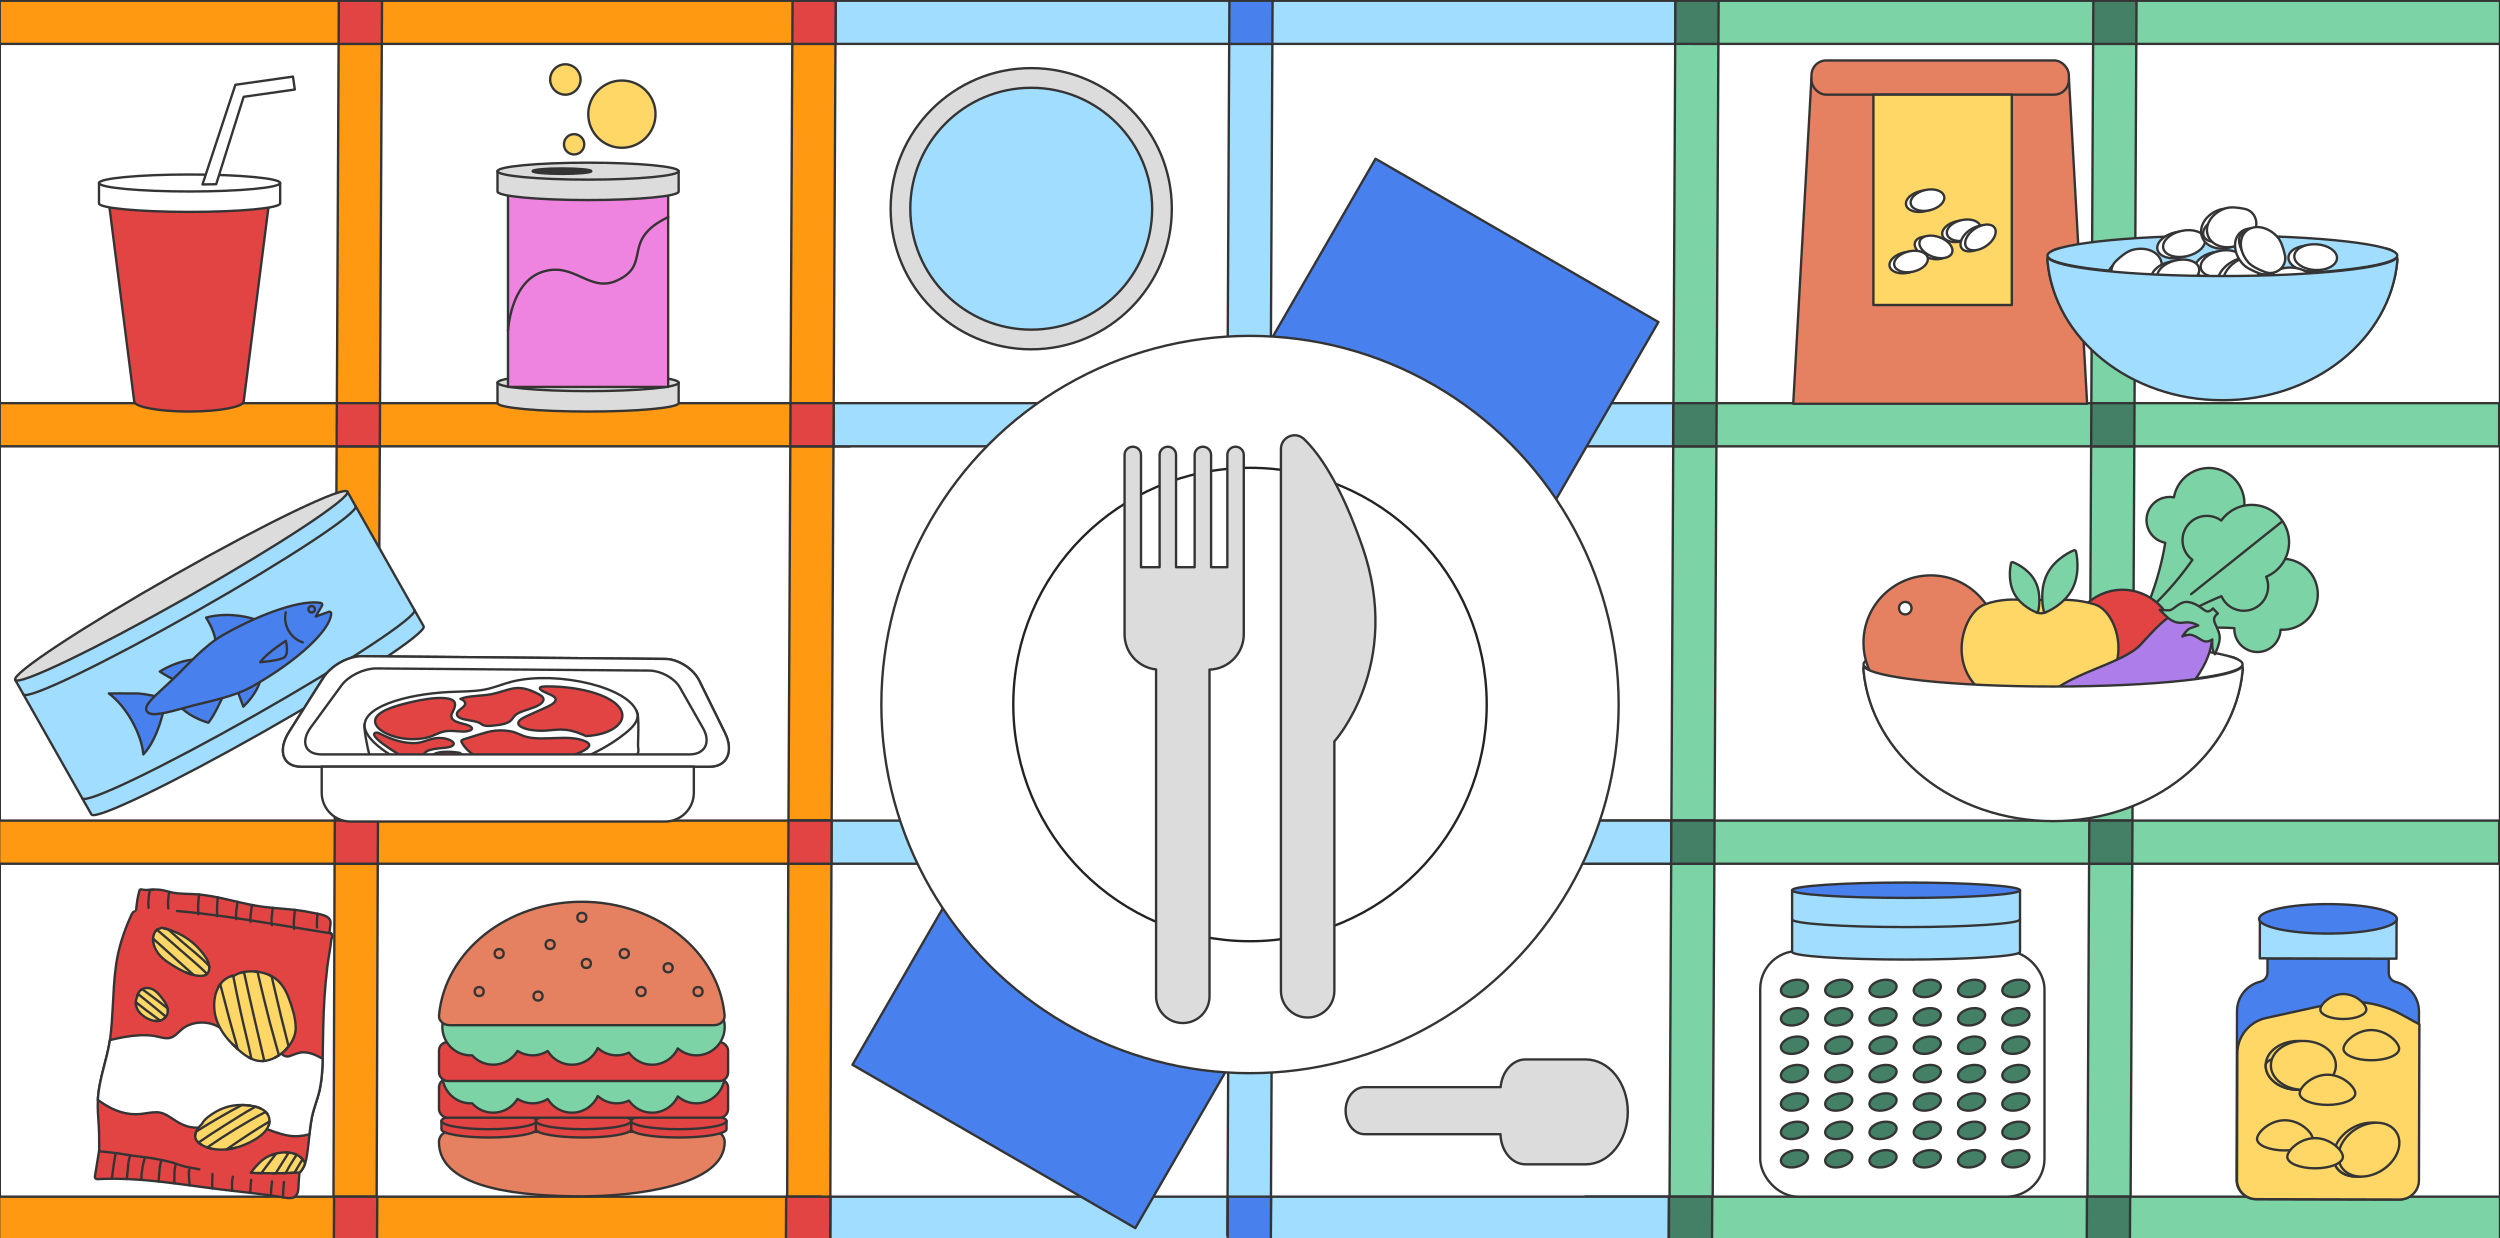 <?xml version="1.0" encoding="UTF-8"?>
<svg xmlns="http://www.w3.org/2000/svg" xmlns:xlink="http://www.w3.org/1999/xlink" viewBox="0 0 1050 520">
  <rect x="0" y="0" width="1050" height="520" fill="#808080" stroke="none"/>
  <defs>
    <clipPath id="clippath">
      <rect x="743.354" y="411.177" width="111.265" height="82.915" style="fill:none; stroke-width:0px;"></rect>
    </clipPath>
  </defs>
  <g id="Calque_5">
    <rect x="-.106" y=".302" width="1050.106" height="520.432" style="fill:#fff; stroke:#232323; stroke-linecap:round; stroke-linejoin:round;"></rect>
  </g>
  <g id="Layer_1">
    <polygon points="374.246 344.643 648.654 344.643 649.427 187.464 375.018 187.464 374.246 344.643" style="fill:none; stroke-width:0px;"></polygon>
    <polygon points="-.106 169.328 -.106 187.464 356.883 187.464 356.972 169.328 -.106 169.328" style="fill:#ff9912; stroke:#343434; stroke-linecap:round; stroke-linejoin:round;"></polygon>
    <polygon points="702.706 187.464 702.795 169.328 350.194 169.328 350.105 187.464 702.706 187.464" style="fill:#a1ddff; stroke:#343434; stroke-linecap:round; stroke-linejoin:round;"></polygon>
    <polygon points="1049.64 187.464 1049.64 169.328 703.641 169.328 703.552 187.464 1049.64 187.464" style="fill:#7cd4a6; stroke:#343434; stroke-linecap:round; stroke-linejoin:round;"></polygon>
    <polygon points="701.118 520.735 719.254 520.735 720.031 362.779 701.895 362.779 701.118 520.735" style="fill:#7cd4a6; stroke:#343434; stroke-linecap:round; stroke-linejoin:round;"></polygon>
    <polygon points="702.757 187.464 701.984 344.643 720.12 344.643 720.892 187.464 702.757 187.464" style="fill:#7cd4a6; stroke:#343434; stroke-linecap:round; stroke-linejoin:round;"></polygon>
    <polygon points="721.812 .302 703.676 .302 702.846 169.328 720.982 169.328 721.812 .302" style="fill:#7cd4a6; stroke:#343434; stroke-linecap:round; stroke-linejoin:round;"></polygon>
    <polygon points="534.483 .302 516.347 .302 515.517 169.328 533.653 169.328 534.483 .302" style="fill:#a1ddff; stroke:#343434; stroke-linecap:round; stroke-linejoin:round;"></polygon>
    <polygon points="720.892 187.464 720.982 169.328 702.846 169.328 702.757 187.464 720.892 187.464" style="fill:#438066; stroke:#343434; stroke-linecap:round; stroke-linejoin:round;"></polygon>
    <polygon points="330.548 520.735 348.684 520.735 349.204 362.779 331.068 362.779 330.548 520.735" style="fill:#ff9912; stroke:#343434; stroke-linecap:round; stroke-linejoin:round;"></polygon>
    <polygon points="350.986 .302 332.85 .302 332.019 169.328 350.155 169.328 350.986 .302" style="fill:#ff9912; stroke:#343434; stroke-linecap:round; stroke-linejoin:round;"></polygon>
    <polygon points="350.066 187.464 331.93 187.464 331.157 344.643 349.293 344.643 350.066 187.464" style="fill:#ff9912; stroke:#343434; stroke-linecap:round; stroke-linejoin:round;"></polygon>
    <polygon points="350.155 169.328 332.019 169.328 331.93 187.464 350.066 187.464 350.155 169.328" style="fill:#e24343; stroke:#343434; stroke-linecap:round; stroke-linejoin:round;"></polygon>
    <polygon points="1049.64 362.779 1049.64 344.643 666.79 344.643 666.701 362.779 1049.64 362.779" style="fill:#7cd4a6; stroke:#343434; stroke-linecap:round; stroke-linejoin:round;"></polygon>
    <polygon points="349.285 344.643 349.196 362.779 701.876 362.779 701.965 344.643 349.285 344.643" style="fill:#a1ddff; stroke:#343434; stroke-linecap:round; stroke-linejoin:round;"></polygon>
    <polygon points="-.36 344.643 -.36 362.779 348.286 362.779 348.375 344.643 -.36 344.643" style="fill:#ff9912; stroke:#343434; stroke-linecap:round; stroke-linejoin:round;"></polygon>
    <polygon points="701.895 362.779 720.031 362.779 720.12 344.643 701.984 344.643 701.895 362.779" style="fill:#438066; stroke:#343434; stroke-linecap:round; stroke-linejoin:round;"></polygon>
    <polygon points="876.638 520.735 894.774 520.735 895.55 362.779 877.414 362.779 876.638 520.735" style="fill:#7cd4a6; stroke:#343434; stroke-linecap:round; stroke-linejoin:round;"></polygon>
    <polygon points="878.276 187.464 877.503 344.643 895.639 344.643 896.412 187.464 878.276 187.464" style="fill:#7cd4a6; stroke:#343434; stroke-linecap:round; stroke-linejoin:round;"></polygon>
    <polygon points="897.332 .302 879.196 .302 878.365 169.328 896.501 169.328 897.332 .302" style="fill:#7cd4a6; stroke:#343434; stroke-linecap:round; stroke-linejoin:round;"></polygon>
    <polygon points="896.412 187.464 896.501 169.328 878.365 169.328 878.276 187.464 896.412 187.464" style="fill:#438066; stroke:#343434; stroke-linecap:round; stroke-linejoin:round;"></polygon>
    <polygon points="877.414 362.779 895.55 362.779 895.639 344.643 877.503 344.643 877.414 362.779" style="fill:#438066; stroke:#343434; stroke-linecap:round; stroke-linejoin:round;"></polygon>
    <polygon points="331.157 344.643 331.068 362.779 349.204 362.779 349.293 344.643 331.157 344.643" style="fill:#e24343; stroke:#343434; stroke-linecap:round; stroke-linejoin:round;"></polygon>
    <polygon points="140.005 520.735 158.141 520.735 158.662 362.779 140.526 362.779 140.005 520.735" style="fill:#ff9912; stroke:#343434; stroke-linecap:round; stroke-linejoin:round;"></polygon>
    <polygon points="160.444 .302 142.308 .302 141.477 169.328 159.613 169.328 160.444 .302" style="fill:#ff9912; stroke:#343434; stroke-linecap:round; stroke-linejoin:round;"></polygon>
    <polygon points="159.523 187.464 141.388 187.464 140.615 344.643 158.751 344.643 159.523 187.464" style="fill:#ff9912; stroke:#343434; stroke-linecap:round; stroke-linejoin:round;"></polygon>
    <polygon points="159.613 169.328 141.477 169.328 141.388 187.464 159.523 187.464 159.613 169.328" style="fill:#e24343; stroke:#343434; stroke-linecap:round; stroke-linejoin:round;"></polygon>
    <polygon points="140.615 344.643 140.526 362.779 158.662 362.779 158.751 344.643 140.615 344.643" style="fill:#e24343; stroke:#343434; stroke-linecap:round; stroke-linejoin:round;"></polygon>
    <polygon points="1050 520.735 1050 502.599 665.811 502.599 665.722 520.735 1050 520.735" style="fill:#7cd4a6; stroke:#343434; stroke-linecap:round; stroke-linejoin:round;"></polygon>
    <polygon points="348.794 502.599 348.705 520.735 700.864 520.735 700.953 502.599 348.794 502.599" style="fill:#a1ddff; stroke:#343434; stroke-linecap:round; stroke-linejoin:round;"></polygon>
    <polygon points="-.36 502.599 -.36 520.735 344.641 520.735 344.731 502.599 -.36 502.599" style="fill:#ff9912; stroke:#343434; stroke-linecap:round; stroke-linejoin:round;"></polygon>
    <polygon points="700.916 520.735 719.051 520.735 719.141 502.599 701.005 502.599 700.916 520.735" style="fill:#438066; stroke:#343434; stroke-linecap:round; stroke-linejoin:round;"></polygon>
    <polygon points="876.435 520.735 894.571 520.735 894.66 502.599 876.524 502.599 876.435 520.735" style="fill:#438066; stroke:#343434; stroke-linecap:round; stroke-linejoin:round;"></polygon>
    <polygon points="330.178 502.599 330.089 520.735 348.677 520.735 348.766 502.599 330.178 502.599" style="fill:#e24343; stroke:#343434; stroke-linecap:round; stroke-linejoin:round;"></polygon>
    <polygon points="140.31 502.599 140.221 520.735 158.357 520.735 158.446 502.599 140.31 502.599" style="fill:#e24343; stroke:#343434; stroke-linecap:round; stroke-linejoin:round;"></polygon>
    <polygon points="1050 18.438 1050 .302 711.485 .302 711.396 18.438 1050 18.438" style="fill:#7cd4a6; stroke:#343434; stroke-linecap:round; stroke-linejoin:round;"></polygon>
    <polygon points="350.979 .302 350.89 18.438 703.58 18.438 703.669 .302 350.979 .302" style="fill:#a1ddff; stroke:#343434; stroke-linecap:round; stroke-linejoin:round;"></polygon>
    <polygon points="-.106 .302 -.106 18.438 350.092 18.438 350.181 .302 -.106 .302" style="fill:#ff9912; stroke:#343434; stroke-linecap:round; stroke-linejoin:round;"></polygon>
    <polygon points="703.595 18.438 721.73 18.438 721.82 .302 703.684 .302 703.595 18.438" style="fill:#438066; stroke:#343434; stroke-linecap:round; stroke-linejoin:round;"></polygon>
    <polygon points="516.258 18.438 534.394 18.438 534.483 .302 516.347 .302 516.258 18.438" style="fill:#4881ee; stroke:#343434; stroke-linecap:round; stroke-linejoin:round;"></polygon>
    <polygon points="515.492 518.697 533.732 518.697 534.508 360.741 516.268 360.741 515.492 518.697" style="fill:#a1ddff; stroke:#343434; stroke-linecap:round; stroke-linejoin:round;"></polygon>
    <polygon points="515.626 520.735 533.762 520.735 533.851 502.599 515.715 502.599 515.626 520.735" style="fill:#4881ee; stroke:#343434; stroke-linecap:round; stroke-linejoin:round;"></polygon>
    <polygon points="879.114 18.438 897.25 18.438 897.339 .302 879.203 .302 879.114 18.438" style="fill:#438066; stroke:#343434; stroke-linecap:round; stroke-linejoin:round;"></polygon>
    <polygon points="332.857 .302 332.768 18.438 350.904 18.438 350.993 .302 332.857 .302" style="fill:#e24343; stroke:#343434; stroke-linecap:round; stroke-linejoin:round;"></polygon>
    <polygon points="142.315 .302 142.226 18.438 160.362 18.438 160.451 .302 142.315 .302" style="fill:#e24343; stroke:#343434; stroke-linecap:round; stroke-linejoin:round;"></polygon>
    <rect x="458.687" y="71.534" width="137.185" height="439.408" transform="translate(216.261 -224.621) rotate(30)" style="fill:#4881ee; stroke:#343434; stroke-linecap:round; stroke-linejoin:round;"></rect>
    <path d="m208.947,160.709v8.574c0,1.968,17.033,3.563,38.045,3.563s38.045-1.595,38.045-3.563v-8.574" style="fill:#dcdcdc; stroke:#343434; stroke-linecap:round; stroke-linejoin:round;"></path>
    <ellipse cx="246.992" cy="160.709" rx="38.045" ry="3.563" style="fill:#dcdcdc; stroke:#343434; stroke-linecap:round; stroke-linejoin:round;"></ellipse>
    <circle cx="525" cy="295.901" r="154.833" style="fill:#fff; stroke:#343434; stroke-linecap:round; stroke-linejoin:round;"></circle>
    <circle cx="525" cy="295.901" r="99.418" style="fill:none; stroke:#232323; stroke-linecap:round; stroke-linejoin:round;"></circle>
    <path d="m45.646,84.458l10.716,84.103c0,2.366,10.298,4.285,23.001,4.285s23.001-1.919,23.001-4.285l10.716-84.103H45.646Z" style="fill:#e24343; stroke:#343434; stroke-linecap:round; stroke-linejoin:round;"></path>
    <path d="m41.576,76.858v8.574c0,1.968,17.033,3.563,38.045,3.563s38.045-1.595,38.045-3.563v-8.574" style="fill:#fff; stroke:#343434; stroke-linecap:round; stroke-linejoin:round;"></path>
    <ellipse cx="79.621" cy="76.858" rx="38.045" ry="3.563" style="fill:#fff; stroke:#343434; stroke-linecap:round; stroke-linejoin:round;"></ellipse>
    <polygon points="123.818 37.6 123.044 32.165 98.865 35.609 85.041 77.463 90.794 77.372 102.33 40.66 123.818 37.6" style="fill:#fff; stroke:#343434; stroke-linecap:round; stroke-linejoin:round;"></polygon>
    <rect x="213.359" y="76.898" width="67.266" height="85.605" style="fill:#ef83e0; stroke:#343434; stroke-linecap:round; stroke-linejoin:round;"></rect>
    <path d="m208.947,71.887v8.574c0,1.968,17.033,3.563,38.045,3.563s38.045-1.595,38.045-3.563v-8.574" style="fill:#dcdcdc; stroke:#343434; stroke-linecap:round; stroke-linejoin:round;"></path>
    <ellipse cx="246.992" cy="71.887" rx="38.045" ry="3.563" style="fill:#dcdcdc; stroke:#343434; stroke-linecap:round; stroke-linejoin:round;"></ellipse>
    <ellipse cx="236.027" cy="71.887" rx="12.357" ry="1.157" style="fill:#343434; stroke:#343434; stroke-linecap:round; stroke-linejoin:round;"></ellipse>
    <path d="m507.994,418.45v-137.21c7.988-.236,14.393-6.781,14.393-14.827v-75.338c0-1.908-1.547-3.454-3.454-3.454s-3.454,1.547-3.454,3.454v47.146h-6.823v-47.146c0-1.908-1.547-3.454-3.454-3.454h-0c-1.908,0-3.454,1.547-3.454,3.454v47.146h-7.809v-47.146c0-1.908-1.547-3.454-3.454-3.454s-3.454,1.547-3.454,3.454v47.146h-7.809l-0-47.146c0-1.908-1.547-3.454-3.454-3.454s-3.454,1.547-3.454,3.454l0,47.146v28.192c0,7.653,5.795,13.952,13.236,14.751v137.286c0,6.198,5.025,11.223,11.223,11.223h0c6.198,0,11.223-5.025,11.223-11.223Z" style="fill:#dcdcdc; stroke:#343434; stroke-linecap:round; stroke-linejoin:round;"></path>
    <path d="m560.436,311.4v104.729c0,6.198-5.025,11.223-11.223,11.223h-0c-6.198,0-11.223-5.025-11.223-11.223v-227.534c0-5.053,6.069-7.681,9.712-4.179,6.424,6.174,15.315,18.862,24.417,44.927,17.453,49.98-11.683,82.058-11.683,82.058Z" style="fill:#dcdcdc; stroke:#343434; stroke-linecap:round; stroke-linejoin:round;"></path>
    <circle cx="241.124" cy="60.608" r="4.265" style="fill:#fed767; stroke:#343434; stroke-linecap:round; stroke-linejoin:round;"></circle>
    <circle cx="261.193" cy="47.941" r="14.123" style="fill:#fed767; stroke:#343434; stroke-linecap:round; stroke-linejoin:round;"></circle>
    <circle cx="237.453" cy="33.385" r="6.384" style="fill:#fed767; stroke:#343434; stroke-linecap:round; stroke-linejoin:round;"></circle>
    <path d="m213.359,139.022s.925-20.401,14.433-24.834c13.508-4.432,19.729,9.04,31.447,3.588,14.774-6.873,1.266-16.889,21.386-26.593" style="fill:none; stroke:#343434; stroke-linecap:round; stroke-linejoin:round;"></path>
    <polygon points="876.596 169.58 753.153 169.58 760.821 32.556 868.929 32.556 876.596 169.58" style="fill:#e58161; stroke:#343434; stroke-linecap:round; stroke-linejoin:round;"></polygon>
    <rect x="760.821" y="25.388" width="108.108" height="14.367" rx="6.158" ry="6.158" style="fill:#e58161; stroke:#343434; stroke-linecap:round; stroke-linejoin:round;"></rect>
    <rect x="786.828" y="39.755" width="58.134" height="88.34" style="fill:#fed767; stroke:#343434; stroke-linecap:round; stroke-linejoin:round;"></rect>
    <ellipse cx="807.571" cy="84.511" rx="7.184" ry="4.343" transform="translate(1.228 180.028) rotate(-12.73)" style="fill:#fff; stroke:#343434; stroke-linecap:round; stroke-linejoin:round;"></ellipse>
    <ellipse cx="800.657" cy="110.287" rx="7.184" ry="4.343" transform="translate(-4.622 179.138) rotate(-12.73)" style="fill:#fff; stroke:#343434; stroke-linecap:round; stroke-linejoin:round;"></ellipse>
    <ellipse cx="822.79" cy="97.153" rx="7.184" ry="4.343" transform="translate(-1.184 183.694) rotate(-12.73)" style="fill:#fff; stroke:#343434; stroke-linecap:round; stroke-linejoin:round;"></ellipse>
    <ellipse cx="811.126" cy="104.144" rx="4.325" ry="7.214" transform="translate(438.854 832.282) rotate(-70.237)" style="fill:#fff; stroke:#343434; stroke-linecap:round; stroke-linejoin:round;"></ellipse>
    <ellipse cx="809.536" cy="84.067" rx="7.184" ry="4.343" transform="translate(1.374 180.45) rotate(-12.73)" style="fill:#fff; stroke:#343434; stroke-linecap:round; stroke-linejoin:round;"></ellipse>
    <ellipse cx="802.622" cy="109.843" rx="7.184" ry="4.343" transform="translate(-4.476 179.56) rotate(-12.73)" style="fill:#fff; stroke:#343434; stroke-linecap:round; stroke-linejoin:round;"></ellipse>
    <ellipse cx="824.754" cy="96.709" rx="7.184" ry="4.343" transform="translate(-1.038 184.116) rotate(-12.73)" style="fill:#fff; stroke:#343434; stroke-linecap:round; stroke-linejoin:round;"></ellipse>
    <ellipse cx="813.091" cy="103.7" rx="4.325" ry="7.214" transform="translate(440.57 833.837) rotate(-70.237)" style="fill:#fff; stroke:#343434; stroke-linecap:round; stroke-linejoin:round;"></ellipse>
    <ellipse cx="829.822" cy="100.166" rx="7.198" ry="4.334" transform="translate(89.795 488.751) rotate(-34.587)" style="fill:#fff; stroke:#343434; stroke-linecap:round; stroke-linejoin:round;"></ellipse>
    <path d="m837.735,95.67c1.328,1.992-.259,5.421-3.544,7.659-3.285,2.238-7.025,2.438-8.354.446-1.328-1.992.259-5.421,3.544-7.659,3.285-2.238,7.025-2.438,8.354-.446Z" style="fill:#fff; stroke:#343434; stroke-linecap:round; stroke-linejoin:round;"></path>
    <path d="m1001.446,104.367c3.193,0,5.672,2.357,5.419,5.099-3.015,32.675-34.75,58.382-73.454,58.382s-70.439-25.707-73.454-58.382c-.253-2.742,2.226-5.099,5.419-5.099h136.07Z" style="fill:#fff; stroke:#343434; stroke-linecap:round; stroke-linejoin:round;"></path>
    <ellipse cx="933.402" cy="107.314" rx="73.463" ry="8.376" style="fill:#a1ddff; stroke:#343434; stroke-linecap:round; stroke-linejoin:round;"></ellipse>
    <ellipse cx="914.878" cy="102.854" rx="8.964" ry="5.419" transform="translate(-.177 204.125) rotate(-12.73)" style="fill:#fff; stroke:#343434; stroke-linecap:round; stroke-linejoin:round;"></ellipse>
    <ellipse cx="903.037" cy="127.68" rx="8.964" ry="5.419" transform="translate(-5.938 202.125) rotate(-12.73)" style="fill:#fff; stroke:#343434; stroke-linecap:round; stroke-linejoin:round;"></ellipse>
    <ellipse cx="930.653" cy="111.293" rx="8.964" ry="5.419" transform="translate(-1.648 207.809) rotate(-12.73)" style="fill:#fff; stroke:#343434; stroke-linecap:round; stroke-linejoin:round;"></ellipse>
    <ellipse cx="916.1" cy="120.016" rx="5.397" ry="9.001" transform="translate(493.396 941.578) rotate(-70.237)" style="fill:#fff; stroke:#343434; stroke-linecap:round; stroke-linejoin:round;"></ellipse>
    <ellipse cx="970.123" cy="108.56" rx="5.413" ry="8.973" transform="translate(806.383 1070.908) rotate(-86.729)" style="fill:#fff; stroke:#343434; stroke-linecap:round; stroke-linejoin:round;"></ellipse>
    <ellipse cx="917.329" cy="102.301" rx="8.964" ry="5.419" transform="translate(.006 204.651) rotate(-12.73)" style="fill:#fff; stroke:#343434; stroke-linecap:round; stroke-linejoin:round;"></ellipse>
    <ellipse cx="905.488" cy="127.127" rx="8.964" ry="5.419" transform="translate(-5.756 202.652) rotate(-12.73)" style="fill:#fff; stroke:#343434; stroke-linecap:round; stroke-linejoin:round;"></ellipse>
    <ellipse cx="933.104" cy="110.739" rx="8.964" ry="5.419" transform="translate(-1.466 208.336) rotate(-12.73)" style="fill:#fff; stroke:#343434; stroke-linecap:round; stroke-linejoin:round;"></ellipse>
    <ellipse cx="918.551" cy="119.462" rx="5.397" ry="9.001" transform="translate(495.538 943.518) rotate(-70.237)" style="fill:#fff; stroke:#343434; stroke-linecap:round; stroke-linejoin:round;"></ellipse>
    <ellipse cx="972.574" cy="108.006" rx="5.413" ry="8.973" transform="translate(809.25 1072.833) rotate(-86.729)" style="fill:#fff; stroke:#343434; stroke-linecap:round; stroke-linejoin:round;"></ellipse>
    <ellipse cx="939.428" cy="115.052" rx="8.982" ry="5.408" transform="translate(100.716 553.6) rotate(-34.587)" style="fill:#fff; stroke:#343434; stroke-linecap:round; stroke-linejoin:round;"></ellipse>
    <ellipse cx="959.933" cy="118.351" rx="5.413" ry="8.973" transform="translate(787.003 1069.967) rotate(-86.729)" style="fill:#fff; stroke:#343434; stroke-linecap:round; stroke-linejoin:round;"></ellipse>
    <path d="m949.302,109.442c1.657,2.485-.323,6.764-4.422,9.556-4.099,2.793-8.766,3.042-10.423.556-1.657-2.485.323-6.764,4.422-9.556,4.099-2.793,8.766-3.042,10.423-.556Z" style="fill:#fff; stroke:#343434; stroke-linecap:round; stroke-linejoin:round;"></path>
    <ellipse cx="962.384" cy="117.797" rx="5.413" ry="8.973" transform="translate(789.867 1071.892) rotate(-86.729)" style="fill:#fff; stroke:#343434; stroke-linecap:round; stroke-linejoin:round;"></ellipse>
    <path d="m932.349,88.037c2.094-.664,5.117-.362,8.052.263,4.683.997,6.431,7.051,3.062,10.602-2.112,2.226-4.468,4.233-6.562,4.897-5.47,1.735-10.923-.387-12.18-4.74-1.257-4.352,2.158-9.287,7.628-11.022Z" style="fill:#fff; stroke:#343434; stroke-linecap:round; stroke-linejoin:round;"></path>
    <path d="m932.035,91.473c1.688-.535,4.061-.516,6.347-.289,3.648.363,4.718,4.069,1.875,6.491-1.782,1.518-3.747,2.912-5.435,3.448-4.41,1.399-8.609.372-9.378-2.293-.77-2.665,2.181-5.959,6.591-7.357Z" style="fill:#fff; stroke:#343434; stroke-linecap:round; stroke-linejoin:round;"></path>
    <path d="m898.185,122.6c-2.15.606-5.217.244-8.185-.434-4.735-1.082-6.334-7.066-2.801-10.48,2.214-2.14,4.672-4.06,6.822-4.666,5.617-1.584,11.102.62,12.252,4.923,1.15,4.303-2.471,9.074-8.088,10.658Z" style="fill:#fff; stroke:#343434; stroke-linecap:round; stroke-linejoin:round;"></path>
    <path d="m898.606,119.233c-1.733.489-4.147.418-6.467.144-3.701-.437-4.68-4.1-1.715-6.416,1.858-1.452,3.899-2.779,5.632-3.267,4.528-1.277,8.77-.177,9.474,2.458.704,2.634-2.396,5.805-6.924,7.082Z" style="fill:#fff; stroke:#343434; stroke-linecap:round; stroke-linejoin:round;"></path>
    <path d="m934.8,87.483c2.094-.664,5.117-.362,8.052.263,4.683.997,6.431,7.051,3.062,10.602-2.112,2.226-4.468,4.233-6.562,4.897-5.47,1.735-10.923-.387-12.18-4.74-1.257-4.352,2.158-9.287,7.628-11.022Z" style="fill:#fff; stroke:#343434; stroke-linecap:round; stroke-linejoin:round;"></path>
    <path d="m899.672,120.575c-2.15.606-5.217.244-8.185-.434-4.735-1.082-6.334-7.066-2.801-10.48,2.214-2.14,4.672-4.06,6.822-4.666,5.617-1.584,11.102.62,12.252,4.923,1.15,4.303-2.471,9.074-8.088,10.658Z" style="fill:#fff; stroke:#343434; stroke-linecap:round; stroke-linejoin:round;"></path>
    <path d="m954.157,100.188c1.457,1.677,2.423,4.6,3.06,7.57,1.017,4.738-3.732,8.768-8.317,7.058-2.874-1.072-5.652-2.458-7.109-4.135-3.806-4.381-4.123-10.281-.709-13.179,3.415-2.898,9.268-1.695,13.074,2.686Z" style="fill:#fff; stroke:#343434; stroke-linecap:round; stroke-linejoin:round;"></path>
    <path d="m950.927,101.264c1.175,1.352,2.129,3.56,2.86,5.77,1.166,3.527-1.741,5.994-5.092,4.321-2.1-1.048-4.164-2.315-5.338-3.667-3.069-3.532-3.861-7.833-1.771-9.607,2.091-1.774,6.273-.349,9.341,3.183Z" style="fill:#fff; stroke:#343434; stroke-linecap:round; stroke-linejoin:round;"></path>
    <path d="m956.608,99.634c1.457,1.677,2.423,4.6,3.06,7.57,1.017,4.738-3.732,8.768-8.317,7.058-2.874-1.072-5.652-2.458-7.109-4.135-3.806-4.381-4.123-10.281-.709-13.179,3.415-2.898,9.268-1.695,13.074,2.686Z" style="fill:#fff; stroke:#343434; stroke-linecap:round; stroke-linejoin:round;"></path>
    <path d="m926.005,118.68c2.163.506,4.658,2.309,6.915,4.342,3.6,3.244,2.112,9.292-2.606,10.593-2.957.815-6.02,1.319-8.183.813-5.651-1.321-9.365-5.917-8.295-10.266,1.07-4.349,6.518-6.803,12.169-5.483Z" style="fill:#fff; stroke:#343434; stroke-linecap:round; stroke-linejoin:round;"></path>
    <path d="m924.017,121.444c1.744.408,3.811,1.638,5.698,3.001,3.011,2.175,2.1,5.878-1.596,6.485-2.316.381-4.731.563-6.474.156-4.556-1.065-7.718-4.086-7.063-6.749.655-2.662,4.879-3.958,9.435-2.893Z" style="fill:#fff; stroke:#343434; stroke-linecap:round; stroke-linejoin:round;"></path>
    <path d="m928.456,118.126c2.163.506,4.658,2.309,6.915,4.342,3.6,3.244,2.112,9.292-2.606,10.593-2.957.815-6.02,1.319-8.183.813-5.651-1.321-9.365-5.917-8.295-10.265,1.07-4.349,6.518-6.803,12.169-5.483Z" style="fill:#fff; stroke:#343434; stroke-linecap:round; stroke-linejoin:round;"></path>
    <ellipse cx="951.654" cy="128.496" rx="8.964" ry="5.419" transform="translate(-3.822 224.528) rotate(-13.429)" style="fill:#fff; stroke:#343434; stroke-linecap:round; stroke-linejoin:round;"></ellipse>
    <ellipse cx="954.105" cy="127.942" rx="8.964" ry="5.419" transform="translate(-3.627 225.081) rotate(-13.429)" style="fill:#fff; stroke:#343434; stroke-linecap:round; stroke-linejoin:round;"></ellipse>
    <ellipse cx="912.416" cy="115.234" rx="8.964" ry="5.419" transform="translate(-1.815 215.052) rotate(-13.429)" style="fill:#fff; stroke:#343434; stroke-linecap:round; stroke-linejoin:round;"></ellipse>
    <ellipse cx="914.867" cy="114.681" rx="8.964" ry="5.419" transform="translate(-1.619 215.607) rotate(-13.429)" style="fill:#fff; stroke:#343434; stroke-linecap:round; stroke-linejoin:round;"></ellipse>
    <path d="m1006.697,108.124c-2.532,4.364-34.377,7.815-73.295,7.815-38.86,0-70.668-3.44-73.284-7.795-.15.499-.211,1.028-.161,1.573,3.015,32.675,34.75,58.382,73.454,58.382s70.439-25.707,73.454-58.382c.051-.552-.013-1.087-.168-1.592Z" style="fill:#a1ddff; stroke:#343434; stroke-linecap:round; stroke-linejoin:round;"></path>
    <rect x="739.29" y="399.422" width="119.394" height="103.177" rx="15.903" ry="15.903" style="fill:#fff; stroke:#343434; stroke-linecap:round; stroke-linejoin:round;"></rect>
    <path d="m752.683,373.897v25.896c0,1.782,21.429,3.227,47.864,3.227s47.864-1.445,47.864-3.227v-25.896" style="fill:#a1ddff; stroke:#343434; stroke-linecap:round; stroke-linejoin:round;"></path>
    <ellipse cx="800.547" cy="373.897" rx="47.864" ry="3.227" style="fill:#4881ee; stroke:#343434; stroke-linecap:round; stroke-linejoin:round;"></ellipse>
    <path d="m848.411,386.145c0,1.782-21.429,3.227-47.864,3.227s-47.864-1.445-47.864-3.227" style="fill:none; stroke:#343434; stroke-linecap:round; stroke-linejoin:round;"></path>
    <g style="clip-path:url(#clippath);">
      <g id="_Grille_de_répétition_">
        <ellipse cx="753.676" cy="415.142" rx="5.792" ry="3.502" transform="translate(-72.953 176.279) rotate(-12.73)" style="fill:#438066; stroke:#343434; stroke-linecap:round; stroke-linejoin:round;"></ellipse>
      </g>
      <g id="_Grille_de_répétition_-2">
        <ellipse cx="772.272" cy="415.142" rx="5.792" ry="3.502" transform="translate(-72.496 180.377) rotate(-12.73)" style="fill:#438066; stroke:#343434; stroke-linecap:round; stroke-linejoin:round;"></ellipse>
      </g>
      <g id="_Grille_de_répétition_-3">
        <ellipse cx="790.868" cy="415.142" rx="5.792" ry="3.502" transform="translate(-72.038 184.475) rotate(-12.73)" style="fill:#438066; stroke:#343434; stroke-linecap:round; stroke-linejoin:round;"></ellipse>
      </g>
      <g id="_Grille_de_répétition_-4">
        <ellipse cx="809.465" cy="415.142" rx="5.792" ry="3.502" transform="translate(-71.581 188.573) rotate(-12.73)" style="fill:#438066; stroke:#343434; stroke-linecap:round; stroke-linejoin:round;"></ellipse>
      </g>
      <g id="_Grille_de_répétition_-5">
        <ellipse cx="828.061" cy="415.142" rx="5.792" ry="3.502" transform="translate(-71.124 192.67) rotate(-12.73)" style="fill:#438066; stroke:#343434; stroke-linecap:round; stroke-linejoin:round;"></ellipse>
      </g>
      <g id="_Grille_de_répétition_-6">
        <ellipse cx="846.658" cy="415.142" rx="5.792" ry="3.502" transform="translate(-70.667 196.768) rotate(-12.73)" style="fill:#438066; stroke:#343434; stroke-linecap:round; stroke-linejoin:round;"></ellipse>
      </g>
      <g id="_Grille_de_répétition_-7">
        <ellipse cx="753.676" cy="427.066" rx="5.792" ry="3.502" transform="translate(-75.58 176.572) rotate(-12.73)" style="fill:#438066; stroke:#343434; stroke-linecap:round; stroke-linejoin:round;"></ellipse>
      </g>
      <g id="_Grille_de_répétition_-8">
        <ellipse cx="772.272" cy="427.066" rx="5.792" ry="3.502" transform="translate(-75.123 180.67) rotate(-12.73)" style="fill:#438066; stroke:#343434; stroke-linecap:round; stroke-linejoin:round;"></ellipse>
      </g>
      <g id="_Grille_de_répétition_-9">
        <ellipse cx="790.868" cy="427.066" rx="5.792" ry="3.502" transform="translate(-74.666 184.768) rotate(-12.73)" style="fill:#438066; stroke:#343434; stroke-linecap:round; stroke-linejoin:round;"></ellipse>
      </g>
      <g id="_Grille_de_répétition_-10">
        <ellipse cx="809.465" cy="427.066" rx="5.792" ry="3.502" transform="translate(-74.209 188.866) rotate(-12.73)" style="fill:#438066; stroke:#343434; stroke-linecap:round; stroke-linejoin:round;"></ellipse>
      </g>
      <g id="_Grille_de_répétition_-11">
        <ellipse cx="828.061" cy="427.066" rx="5.792" ry="3.502" transform="translate(-73.752 192.963) rotate(-12.73)" style="fill:#438066; stroke:#343434; stroke-linecap:round; stroke-linejoin:round;"></ellipse>
      </g>
      <g id="_Grille_de_répétition_-12">
        <ellipse cx="846.658" cy="427.066" rx="5.792" ry="3.502" transform="translate(-73.295 197.061) rotate(-12.73)" style="fill:#438066; stroke:#343434; stroke-linecap:round; stroke-linejoin:round;"></ellipse>
      </g>
      <g id="_Grille_de_répétition_-13">
        <ellipse cx="753.676" cy="438.991" rx="5.792" ry="3.502" transform="translate(-78.208 176.865) rotate(-12.73)" style="fill:#438066; stroke:#343434; stroke-linecap:round; stroke-linejoin:round;"></ellipse>
      </g>
      <g id="_Grille_de_répétition_-14">
        <ellipse cx="772.272" cy="438.991" rx="5.792" ry="3.502" transform="translate(-77.751 180.963) rotate(-12.73)" style="fill:#438066; stroke:#343434; stroke-linecap:round; stroke-linejoin:round;"></ellipse>
      </g>
      <g id="_Grille_de_répétition_-15">
        <ellipse cx="790.868" cy="438.991" rx="5.792" ry="3.502" transform="translate(-77.294 185.061) rotate(-12.73)" style="fill:#438066; stroke:#343434; stroke-linecap:round; stroke-linejoin:round;"></ellipse>
      </g>
      <g id="_Grille_de_répétition_-16">
        <ellipse cx="809.465" cy="438.991" rx="5.792" ry="3.502" transform="translate(-76.837 189.159) rotate(-12.73)" style="fill:#438066; stroke:#343434; stroke-linecap:round; stroke-linejoin:round;"></ellipse>
      </g>
      <g id="_Grille_de_répétition_-17">
        <ellipse cx="828.061" cy="438.991" rx="5.792" ry="3.502" transform="translate(-76.38 193.257) rotate(-12.73)" style="fill:#438066; stroke:#343434; stroke-linecap:round; stroke-linejoin:round;"></ellipse>
      </g>
      <g id="_Grille_de_répétition_-18">
        <ellipse cx="846.658" cy="438.991" rx="5.792" ry="3.502" transform="translate(-75.922 197.354) rotate(-12.73)" style="fill:#438066; stroke:#343434; stroke-linecap:round; stroke-linejoin:round;"></ellipse>
      </g>
      <g id="_Grille_de_répétition_-19">
        <ellipse cx="753.676" cy="450.916" rx="5.792" ry="3.502" transform="translate(-80.836 177.159) rotate(-12.73)" style="fill:#438066; stroke:#343434; stroke-linecap:round; stroke-linejoin:round;"></ellipse>
      </g>
      <g id="_Grille_de_répétition_-20">
        <ellipse cx="772.272" cy="450.916" rx="5.792" ry="3.502" transform="translate(-80.379 181.256) rotate(-12.73)" style="fill:#438066; stroke:#343434; stroke-linecap:round; stroke-linejoin:round;"></ellipse>
      </g>
      <g id="_Grille_de_répétition_-21">
        <ellipse cx="790.868" cy="450.916" rx="5.792" ry="3.502" transform="translate(-79.921 185.354) rotate(-12.73)" style="fill:#438066; stroke:#343434; stroke-linecap:round; stroke-linejoin:round;"></ellipse>
      </g>
      <g id="_Grille_de_répétition_-22">
        <ellipse cx="809.465" cy="450.916" rx="5.792" ry="3.502" transform="translate(-79.464 189.452) rotate(-12.73)" style="fill:#438066; stroke:#343434; stroke-linecap:round; stroke-linejoin:round;"></ellipse>
      </g>
      <g id="_Grille_de_répétition_-23">
        <ellipse cx="828.061" cy="450.916" rx="5.792" ry="3.502" transform="translate(-79.007 193.55) rotate(-12.73)" style="fill:#438066; stroke:#343434; stroke-linecap:round; stroke-linejoin:round;"></ellipse>
      </g>
      <g id="_Grille_de_répétition_-24">
        <ellipse cx="846.658" cy="450.916" rx="5.792" ry="3.502" transform="translate(-78.55 197.647) rotate(-12.73)" style="fill:#438066; stroke:#343434; stroke-linecap:round; stroke-linejoin:round;"></ellipse>
      </g>
      <g id="_Grille_de_répétition_-25">
        <ellipse cx="753.676" cy="462.841" rx="5.792" ry="3.502" transform="translate(-83.463 177.452) rotate(-12.73)" style="fill:#438066; stroke:#343434; stroke-linecap:round; stroke-linejoin:round;"></ellipse>
      </g>
      <g id="_Grille_de_répétition_-26">
        <ellipse cx="772.272" cy="462.841" rx="5.792" ry="3.502" transform="translate(-83.006 181.549) rotate(-12.73)" style="fill:#438066; stroke:#343434; stroke-linecap:round; stroke-linejoin:round;"></ellipse>
      </g>
      <g id="_Grille_de_répétition_-27">
        <ellipse cx="790.868" cy="462.841" rx="5.792" ry="3.502" transform="translate(-82.549 185.647) rotate(-12.73)" style="fill:#438066; stroke:#343434; stroke-linecap:round; stroke-linejoin:round;"></ellipse>
      </g>
      <g id="_Grille_de_répétition_-28">
        <ellipse cx="809.465" cy="462.841" rx="5.792" ry="3.502" transform="translate(-82.092 189.745) rotate(-12.73)" style="fill:#438066; stroke:#343434; stroke-linecap:round; stroke-linejoin:round;"></ellipse>
      </g>
      <g id="_Grille_de_répétition_-29">
        <ellipse cx="828.061" cy="462.841" rx="5.792" ry="3.502" transform="translate(-81.635 193.843) rotate(-12.73)" style="fill:#438066; stroke:#343434; stroke-linecap:round; stroke-linejoin:round;"></ellipse>
      </g>
      <g id="_Grille_de_répétition_-30">
        <ellipse cx="846.658" cy="462.841" rx="5.792" ry="3.502" transform="translate(-81.178 197.941) rotate(-12.73)" style="fill:#438066; stroke:#343434; stroke-linecap:round; stroke-linejoin:round;"></ellipse>
      </g>
      <g id="_Grille_de_répétition_-31">
        <ellipse cx="753.676" cy="474.765" rx="5.792" ry="3.502" transform="translate(-86.091 177.745) rotate(-12.73)" style="fill:#438066; stroke:#343434; stroke-linecap:round; stroke-linejoin:round;"></ellipse>
      </g>
      <g id="_Grille_de_répétition_-32">
        <ellipse cx="772.272" cy="474.765" rx="5.792" ry="3.502" transform="translate(-85.634 181.843) rotate(-12.73)" style="fill:#438066; stroke:#343434; stroke-linecap:round; stroke-linejoin:round;"></ellipse>
      </g>
      <g id="_Grille_de_répétition_-33">
        <ellipse cx="790.868" cy="474.765" rx="5.792" ry="3.502" transform="translate(-85.177 185.94) rotate(-12.73)" style="fill:#438066; stroke:#343434; stroke-linecap:round; stroke-linejoin:round;"></ellipse>
      </g>
      <g id="_Grille_de_répétition_-34">
        <ellipse cx="809.465" cy="474.765" rx="5.792" ry="3.502" transform="translate(-84.72 190.038) rotate(-12.73)" style="fill:#438066; stroke:#343434; stroke-linecap:round; stroke-linejoin:round;"></ellipse>
      </g>
      <g id="_Grille_de_répétition_-35">
        <ellipse cx="828.061" cy="474.765" rx="5.792" ry="3.502" transform="translate(-84.263 194.136) rotate(-12.73)" style="fill:#438066; stroke:#343434; stroke-linecap:round; stroke-linejoin:round;"></ellipse>
      </g>
      <g id="_Grille_de_répétition_-36">
        <ellipse cx="846.658" cy="474.765" rx="5.792" ry="3.502" transform="translate(-83.805 198.234) rotate(-12.73)" style="fill:#438066; stroke:#343434; stroke-linecap:round; stroke-linejoin:round;"></ellipse>
      </g>
      <g id="_Grille_de_répétition_-37">
        <ellipse cx="753.676" cy="486.69" rx="5.792" ry="3.502" transform="translate(-88.719 178.038) rotate(-12.73)" style="fill:#438066; stroke:#343434; stroke-linecap:round; stroke-linejoin:round;"></ellipse>
      </g>
      <g id="_Grille_de_répétition_-38">
        <ellipse cx="772.272" cy="486.69" rx="5.792" ry="3.502" transform="translate(-88.261 182.136) rotate(-12.73)" style="fill:#438066; stroke:#343434; stroke-linecap:round; stroke-linejoin:round;"></ellipse>
      </g>
      <g id="_Grille_de_répétition_-39">
        <ellipse cx="790.868" cy="486.69" rx="5.792" ry="3.502" transform="translate(-87.804 186.233) rotate(-12.73)" style="fill:#438066; stroke:#343434; stroke-linecap:round; stroke-linejoin:round;"></ellipse>
      </g>
      <g id="_Grille_de_répétition_-40">
        <ellipse cx="809.465" cy="486.69" rx="5.792" ry="3.502" transform="translate(-87.347 190.331) rotate(-12.73)" style="fill:#438066; stroke:#343434; stroke-linecap:round; stroke-linejoin:round;"></ellipse>
      </g>
      <g id="_Grille_de_répétition_-41">
        <ellipse cx="828.061" cy="486.69" rx="5.792" ry="3.502" transform="translate(-86.89 194.429) rotate(-12.73)" style="fill:#438066; stroke:#343434; stroke-linecap:round; stroke-linejoin:round;"></ellipse>
      </g>
      <g id="_Grille_de_répétition_-42">
        <ellipse cx="846.658" cy="486.69" rx="5.792" ry="3.502" transform="translate(-86.433 198.527) rotate(-12.73)" style="fill:#438066; stroke:#343434; stroke-linecap:round; stroke-linejoin:round;"></ellipse>
      </g>
    </g>
    <path d="m135.525,444.664c.003-.023.006-.051.004-.075.182-8.561.191-17.099.763-25.647.284-4.253.672-8.504,1.171-12.737.456-3.902,1.3-7.802,1.71-11.714.126-.227.217-.443.27-.655.151-.527.092-1.002-.138-1.426-.037-.127-.115-.231-.214-.318-.021-.026-.046-.053-.067-.079-.171-.2-.377-.384-.621-.559.061-.565.117-1.131.187-1.696.139-1.119.523-2.437-.035-3.5-.594-1.124-2.101-1.757-3.703-2.174-.477-.126-.967-.23-1.443-.323-.957-.191-1.864-.329-2.528-.477-2.084-.468-4.18-.791-6.289-1.045-.238-.032-.476-.06-.718-.088-2.568-.292-5.152-.487-7.733-.71-.529-.047-1.054-.094-1.582-.145-2.589-.238-5.175-.533-7.746-1.01-.098-.016-.19-.031-.287-.052-.231-.046-.468-.087-.698-.138-1.577-.31-3.151-.653-4.722-1.015-.461-.105-.922-.211-1.382-.321-2.165-.501-4.329-1.017-6.498-1.485-.591-.125-1.177-.25-1.769-.37-2.048-.412-4.107-.773-6.182-1.028-.545-.073-1.097-.132-1.649-.181-.168-.019-.337-.034-.505-.049-3.649-.313-7.162-.081-10.703-.761-.454-.086-.905-.19-1.36-.309-.147-.041-.293-.081-.44-.122-1.767-.512-3.461-.874-5.319-.847-.256.003-.517.016-.774.029-.528.024-1.058.067-1.587.1-1.229.075-2.448.105-3.658-.196-.258-.063-.624.16-.696.412-.775,2.692-1.172,5.466-1.409,8.248-.008.096-1.107.756-1.252.906-.423.437-.623.895-.88,1.46-2.958,6.504-5.261,13.457-6.287,20.59-.876,6.122-1.112,12.311-1.445,18.479-.218,4.038-.472,8.078-.981,12.092-.048.373-.1.745-.158,1.117-1.211,8.054-4.332,15.763-4.998,23.894-.032.403-.06.807-.078,1.207-.177,3.57.124,7.144.369,10.706.247,3.506.137,6.994.191,10.487-.02.135-.045.265-.065.399-.061.367-.122.729-.184,1.095-.535,3.193-1.05,6.379-1.572,9.573-.104.655.505,1.071,1.081,1.038,2.009-.108,4.017-.164,6.028-.168.592-.007,1.183-.005,1.773.006,1.522.011,3.05.05,4.571.113.546.025,1.092.051,1.632.08,1.477.072,2.956.167,4.433.281.446.033.891.07,1.336.107,1.978.163,3.952.353,5.923.567.421.044.841.088,1.262.137,1.78.196,3.562.412,5.338.637.411.048.821.1,1.231.157,1.707.212,3.412.437,5.117.668.447.061.894.122,1.337.183,2.767.372,5.525.743,8.279,1.105.368.047.737.095,1.101.137.61.08,1.221.16,1.827.235,1.786.221,3.578.433,5.371.641l1.302.151c.705.077,1.41.158,2.12.241,1.41.158,2.816.316,4.226.48.5.058.999.116,1.503.179,2.385.281,4.768.575,7.143.907.475.064.954.134,1.434.204.902.133,1.809.271,2.71.413.297.049.612.109.932.165.56.107,1.138.222,1.717.289,1.736.206,3.421.032,4.275-1.828.62-1.348.498-3.074.603-4.514.101-1.407.203-2.82.305-4.227.016-.012.026-.021.042-.033,1.142-1.121,1.862-2.476,2.353-3.943.643-1.922.891-4.022,1.155-6.012.276-2.059.464-4.128.674-6.195.241-2.328.515-4.657.975-6.955.821-4.111,2.527-7.977,3.386-12.088.875-4.171,1.11-8.444,1.195-12.696Z" style="fill:#e24343; stroke:#343434; stroke-linecap:round; stroke-linejoin:round;"></path>
    <path d="m135.525,444.664c-.813-.454-1.639-.885-2.477-1.28-1.74-.826-3.649-1.416-5.593-1.418-2.181.003-3.809.95-5.811,1.612-2.174.718-3.465-1.125-5.02-2.364-1.663-1.323-3.575-2.221-5.646-2.683-2.011-.446-4.039-.34-6.044.067-2.025.409-4.021,1.101-5.819-.281-1.456-1.115-2.44-2.79-3.676-4.13-1.269-1.382-2.707-2.485-4.4-3.305-3.158-1.534-6.904-1.821-10.27-.862-1.673.473-3.196,1.253-4.516,2.396-1.6,1.395-3.164,3.343-5.409,3.608-1.99.229-4.074-.609-6.016-.914-2.054-.323-4.128-.383-6.202-.287-4.204.195-8.344,1.012-12.454,2.022-1.211,8.054-4.332,15.763-4.998,23.894-.032.403-.06.807-.078,1.207,1.486,1.099,3.028,2.12,4.667,3,4.035,2.17,8.449,3.357,13.042,2.948,2.29-.203,4.562-.792,6.868-.766,2.362.032,4.186.986,6.093,2.29,3.49,2.386,6.71,4.273,11.071,4.2,4.308-.069,8.334-1.666,12.525-2.472,9.174-1.767,16.777,4.198,25.499,5.761,3.138.562,6.152.272,9.108-.502.241-2.328.515-4.657.975-6.955.821-4.111,2.527-7.977,3.386-12.088.875-4.171,1.11-8.444,1.195-12.696Z" style="fill:#fff; stroke:#343434; stroke-linecap:round; stroke-linejoin:round;"></path>
    <path d="m124.199,431.834c.009-4.242-1.442-8.711-2.927-12.643-1.387-3.675-3.413-7.094-6.933-9.057-.093-.053-.191-.107-.289-.156-.343-.186-.702-.356-1.066-.516-1.505-.652-3.156-1.098-4.843-1.317-.344-.049-.69-.085-1.033-.11-1.566-.124-3.139-.056-4.637.211-.338.06-.677.13-1.004.21-.161.038-.322.081-.478.124-.954.268-1.984.75-2.929,1.393-.033-.046-.071-.084-.12-.108-.08-.047-.182-.064-.294-.034-.185.049-.367.104-.544.164-1.971.642-3.486,1.839-4.604,3.361-.202.275-.391.56-.562.853l-.001.005c-2.37,3.965-2.457,9.617-1.099,13.786,1.327,4.066,3.758,7.545,6.797,10.518.017.016.029.032.046.048.672.655,1.39,1.353,2.144,2.036,1.387,1.263,2.895,2.497,4.519,3.428.408.236.823.455,1.241.645.863.393,1.747.685,2.66.847.626.11,1.259.155,1.901.13.294-.004.584-.022.877-.055,1.495-.168,2.994-.647,4.42-1.362.583-.292,1.151-.624,1.705-.995.968-.64,1.878-1.391,2.707-2.218.482-.484.934-.994,1.354-1.523,1.824-2.315,2.985-5.024,2.992-7.663Z" style="fill:#fed767; stroke:#343434; stroke-linecap:round; stroke-linejoin:round;"></path>
    <path d="m87.891,406.727c.012-.183.009-.368.007-.553-.01-.162-.024-.32-.049-.479-.333-2.517-2.299-4.95-3.852-6.738-3.572-4.122-8.247-7.024-13.408-8.619-.694-.213-1.396-.403-2.106-.57l-.005-.001c-.051-.011-.101-.026-.152-.036-.405-.094-.794.031-1.119.263-.478.039-.91.216-1.284.504-.182.14-.352.305-.507.495-.386.471-.688,1.084-.896,1.817-.129.463-.207.927-.228,1.398-.024.409-.009.817.043,1.225.213,1.841,1.088,3.641,2.195,5.07,1.967,2.541,4.888,4.322,7.621,5.925,1.223.714,2.493,1.391,3.81,1.95,1.109.474,2.246.866,3.413,1.128.719.164,1.453.282,2.194.339.975.08,1.853.016,2.558-.272.322-.128.608-.303.847-.536.525-.493.853-1.235.916-2.311Z" style="fill:#fed767; stroke:#343434; stroke-linecap:round; stroke-linejoin:round;"></path>
    <path d="m70.404,423.508c-.188-.869-.586-1.719-1.081-2.472-1.231-1.874-2.867-4.131-4.814-5.293-1.425-.851-3.311-1.107-4.8-.3-.166.09-.325.194-.48.309-.031.025-.067.049-.099.078-.538.435-.943.993-1.193,1.598-.08.199-.145.395-.193.602l-.001.005c-.041.194-.073.389-.087.586-.388.655-.592,1.436-.611,2.257-.02.499.03,1.011.142,1.516.189.859.565,1.702,1.114,2.433,1.411,1.871,4.206,3.68,6.84,3.971.733.08,1.452.04,2.122-.147.63-.173,1.224-.478,1.736-.939.241-.204.462-.434.663-.699l.001-.005c.066-.082.124-.17.186-.258.389-.579.592-1.19.646-1.818.05-.472.011-.954-.091-1.425Z" style="fill:#fed767; stroke:#343434; stroke-linecap:round; stroke-linejoin:round;"></path>
    <path d="m113.175,471.011c.021-.509-.027-1.034-.164-1.571-.134-.555-.356-1.054-.644-1.503-.22-.347-.482-.661-.78-.947-.594-.589-1.334-1.063-2.155-1.446-.655-.308-1.364-.555-2.104-.75-.743-.2-1.511-.35-2.285-.454-1.173-.169-2.348-.234-3.43-.241l-.005-.001c-.95-.006-1.826.039-2.568.114-3.163.31-6.202,1.392-8.905,3.043-1.745,1.061-4.319,2.736-5.326,4.819-1.028.95-1.912,2.05-2.411,3.174-.286.629-.444,1.264-.436,1.889.005.975.417,1.917,1.39,2.749.056.049.112.098.173.143.304.239.614.454.936.657.797.509,1.654.915,2.55,1.227l.005.001c.54.195,1.094.354,1.666.486,2.084.473,4.308.546,6.486.325,1.278-.126,2.539-.354,3.743-.664l.005.001c.979-.246,1.913-.545,2.789-.883,3.545-1.364,9.741-4.332,11.173-8.575l.001-.005c.173-.51.277-1.042.297-1.588Z" style="fill:#fed767; stroke:#343434; stroke-linecap:round; stroke-linejoin:round;"></path>
    <path d="m128.14,488.61c-.471,1.412-1.161,2.718-2.23,3.815-.743.046-1.486.088-2.229.125-.542.027-1.084.05-1.631.076-.689.024-1.378.049-2.07.068-.489.014-.977.024-1.47.033-.901.019-1.806.032-2.71.036-.455.004-.909.008-1.363.003-1.557.004-3.116-.011-4.678-.049-.519-.008-1.034-.02-1.552-.038-.958-.021-1.914-.056-2.871-.091,1.423-1.95,3.019-3.724,4.729-5.219,1.052-.919,2.459-1.707,4.025-2.283.613-.232,1.251-.428,1.903-.584,1.339-.328,2.735-.497,4.095-.477.392.003.787.025,1.17.064.799.083,1.571.239,2.296.479.361.113.704.252,1.036.408.632.3,1.213.675,1.728,1.137.026.022.056.044.082.071.235.216.45.445.653.695.433.514.791,1.099,1.087,1.729Z" style="fill:#fed767; stroke:#343434; stroke-linecap:round; stroke-linejoin:round;"></path>
    <path d="m91.936,414.211l.001-.005c.171-.292.36-.578.562-.853,1.264,4.901,2.547,9.794,3.841,14.679,1.096,4.139,2.422,8.342,3.485,12.566-.754-.683-1.472-1.381-2.144-2.036" style="fill:none; stroke:#343434; stroke-linecap:round; stroke-linejoin:round;"></path>
    <path d="m97.103,409.993c.177-.06.359-.115.544-.164.112-.03.214-.013.294.034.991,5.049,2.04,10.09,3.128,15.117,1.42,6.579,3.168,13.097,4.515,19.691-.418-.19-.833-.409-1.241-.645" style="fill:none; stroke:#343434; stroke-linecap:round; stroke-linejoin:round;"></path>
    <path d="m101.468,408.454c.326-.081.665-.15,1.004-.21,2.66,12.494,5.637,24.916,8.55,37.35-.292.032-.583.051-.877.055" style="fill:none; stroke:#343434; stroke-linecap:round; stroke-linejoin:round;"></path>
    <path d="m107.108,408.033c.342.025.688.061,1.033.11,1.667,7.138,3.402,14.26,5.215,21.362,1.158,4.543,2.582,9.122,3.79,13.732-.554.371-1.122.703-1.705.995" style="fill:none; stroke:#343434; stroke-linecap:round; stroke-linejoin:round;"></path>
    <path d="m112.984,409.461c.365.16.724.33,1.066.516,1.291,5.524,2.611,11.041,3.907,16.56,1.004,4.284,2.244,8.61,3.25,12.96-.421.528-.872,1.039-1.354,1.523" style="fill:none; stroke:#343434; stroke-linecap:round; stroke-linejoin:round;"></path>
    <path d="m64.338,395.434c-.052-.408-.066-.817-.043-1.225,3.52,3.189,7.067,6.343,10.588,9.523,2.146,1.937,4.344,3.833,6.494,5.776-1.166-.263-2.304-.655-3.413-1.128" style="fill:none; stroke:#343434; stroke-linecap:round; stroke-linejoin:round;"></path>
    <path d="m65.42,390.994c.154-.19.325-.355.507-.495,3.319,2.801,6.601,5.632,9.848,8.515,3.715,3.297,7.69,6.477,11.201,10.025-.24.233-.525.408-.847.536" style="fill:none; stroke:#343434; stroke-linecap:round; stroke-linejoin:round;"></path>
    <path d="m68.485,389.769c.709.167,1.411.357,2.106.57,1.981,1.767,3.973,3.525,5.971,5.27,3.768,3.289,7.923,6.386,11.289,10.087.024.159.039.317.049.479" style="fill:none; stroke:#343434; stroke-linecap:round; stroke-linejoin:round;"></path>
    <path d="m57.188,422.395c-.112-.505-.161-1.017-.142-1.516,1.272,1.022,2.546,2.036,3.842,3.018,1.984,1.497,3.968,2.995,5.97,4.461.136.096.271.197.406.293-.67.187-1.389.227-2.122.147" style="fill:none; stroke:#343434; stroke-linecap:round; stroke-linejoin:round;"></path>
    <path d="m57.744,418.036l.001-.005c.048-.207.113-.403.193-.602,2.365,1.882,4.724,3.778,7.051,5.708,1.558,1.292,3.112,2.584,4.675,3.872l-.001.005c-.201.265-.422.495-.663.699" style="fill:none; stroke:#343434; stroke-linecap:round; stroke-linejoin:round;"></path>
    <path d="m59.13,415.831c.032-.029.068-.054.099-.078.155-.115.314-.219.48-.309,2.642,1.905,5.261,3.835,7.829,5.845.946.739,1.911,1.475,2.866,2.219.102.471.14.953.091,1.425" style="fill:none; stroke:#343434; stroke-linecap:round; stroke-linejoin:round;"></path>
    <path d="m81.962,477.14c-.008-.625.151-1.26.436-1.889,2.927-1.871,5.894-3.67,8.905-5.413,3.351-1.935,6.784-3.922,10.305-5.738l.005.001c1.083.007,2.258.072,3.43.241" style="fill:none; stroke:#343434; stroke-linecap:round; stroke-linejoin:round;"></path>
    <path d="m84.46,480.688c-.322-.203-.633-.419-.936-.657-.061-.045-.117-.094-.173-.143,3.518-2.441,7.097-4.789,10.737-7.055,4.282-2.66,8.683-5.58,13.24-8.038.739.194,1.449.442,2.104.75" style="fill:none; stroke:#343434; stroke-linecap:round; stroke-linejoin:round;"></path>
    <path d="m88.68,482.402c-.571-.132-1.125-.291-1.666-.486,7.898-5.416,16.07-10.506,24.572-14.925.298.285.56.599.78.947" style="fill:none; stroke:#343434; stroke-linecap:round; stroke-linejoin:round;"></path>
    <path d="m98.914,482.063l-.005-.001c-1.204.31-2.465.538-3.743.664,5.904-4.047,11.847-8.105,18.008-11.716-.021.546-.125,1.078-.297,1.588l-.001.005" style="fill:none; stroke:#343434; stroke-linecap:round; stroke-linejoin:round;"></path>
    <path d="m114.091,485.087c.613-.232,1.251-.428,1.903-.584-2.125,2.701-4.171,5.464-6.235,8.215-.519-.008-1.034-.02-1.552-.038" style="fill:none; stroke:#343434; stroke-linecap:round; stroke-linejoin:round;"></path>
    <path d="m120.089,484.026c.392.003.787.025,1.17.064-1.35,2.223-2.74,4.423-4.147,6.607-.439.682-.873,1.37-1.313,2.067-.455.004-.909.008-1.363.003" style="fill:none; stroke:#343434; stroke-linecap:round; stroke-linejoin:round;"></path>
    <path d="m123.556,484.569c.361.113.704.252,1.036.408-1.098,1.723-2.196,3.445-3.232,5.199-.482.81-.934,1.656-1.379,2.518-.489.014-.977.024-1.47.033" style="fill:none; stroke:#343434; stroke-linecap:round; stroke-linejoin:round;"></path>
    <path d="m126.319,486.114c.026.022.056.044.082.071.235.216.45.445.653.695-1.039,1.701-2.061,3.418-3.069,5.142-.1.173-.206.35-.302.528-.542.027-1.084.05-1.631.076" style="fill:none; stroke:#343434; stroke-linecap:round; stroke-linejoin:round;"></path>
    <path d="m41.592,483.538c1.519.162,3.035.304,4.546.45,4.281.41,8.472,1.354,12.74,1.801,4.225.446,8.555,1.208,12.677,2.262,1.764.45,3.451,1.123,5.193,1.651,2.303.702,4.646.893,6.978,1.427" style="fill:none; stroke:#343434; stroke-linecap:round; stroke-linejoin:round;"></path>
    <path d="m74.378,382.631c13.417,1.141,26.684,3.211,39.968,5.373,6.756,1.099,13.508,2.23,20.267,3.31,1.473.232,2.942.459,4.413.7.021.026.046.053.067.079.099.087.177.191.214.318" style="fill:none; stroke:#343434; stroke-linecap:round; stroke-linejoin:round;"></path>
    <path d="m46.946,495.076c.103-.688.207-1.376.295-2.062.361-2.707.719-5.395,1.214-8.082" style="fill:#fff; stroke:#343434; stroke-linecap:round; stroke-linejoin:round;"></path>
    <path d="m53.29,495.195c.048-1.234.23-2.476.345-3.679.2-2.016.271-4.179,1.011-6.08" style="fill:#fff; stroke:#343434; stroke-linecap:round; stroke-linejoin:round;"></path>
    <path d="m59.355,495.556c.063-2.997.498-6.017,1.357-8.822" style="fill:#fff; stroke:#343434; stroke-linecap:round; stroke-linejoin:round;"></path>
    <path d="m66.615,496.231c.022-.272.043-.539.06-.807.176-2.582.305-5.249.969-7.76" style="fill:#fff; stroke:#343434; stroke-linecap:round; stroke-linejoin:round;"></path>
    <path d="m73.215,497.004c.002-.265.009-.529.011-.793.036-2.196-.077-4.565.445-6.704" style="fill:#fff; stroke:#343434; stroke-linecap:round; stroke-linejoin:round;"></path>
    <path d="m79.562,497.829c-.005-.365-.01-.73-.02-1.09-.056-1.804-.428-3.702-.039-5.469" style="fill:#fff; stroke:#343434; stroke-linecap:round; stroke-linejoin:round;"></path>
    <path d="m83.322,383.997c-.206-2.631-.105-5.514.303-8.301" style="fill:#fff; stroke:#343434; stroke-linecap:round; stroke-linejoin:round;"></path>
    <path d="m91.166,384.768c-.028-2.458-.003-5.204.29-7.862" style="fill:#fff; stroke:#343434; stroke-linecap:round; stroke-linejoin:round;"></path>
    <path d="m99.264,386.041c-.41-1.935.102-4.028.323-5.975.05-.429.091-.865.137-1.304" style="fill:#fff; stroke:#343434; stroke-linecap:round; stroke-linejoin:round;"></path>
    <path d="m105.247,387.159c-.238-1.707.101-3.447.316-5.144.079-.644.163-1.282.265-1.918.231.05.467.092.698.138" style="fill:none; stroke:#343434; stroke-linecap:round; stroke-linejoin:round;"></path>
    <path d="m114.203,388.588c-.4-2.35.106-4.927.356-7.291" style="fill:#fff; stroke:#343434; stroke-linecap:round; stroke-linejoin:round;"></path>
    <path d="m70.677,381.54c-.243-2.237-.001-4.613.38-6.962" style="fill:#fff; stroke:#343434; stroke-linecap:round; stroke-linejoin:round;"></path>
    <path d="m62.397,381.301c-.267-2.434.054-5.008.539-7.563.529-.033,1.059-.076,1.587-.1" style="fill:none; stroke:#343434; stroke-linecap:round; stroke-linejoin:round;"></path>
    <path d="m123.512,390.152c-.296-2.594.057-5.353.363-8" style="fill:#fff; stroke:#343434; stroke-linecap:round; stroke-linejoin:round;"></path>
    <path d="m133.147,389.545c-.145-1.895-.018-3.848.263-5.784" style="fill:#fff; stroke:#343434; stroke-linecap:round; stroke-linejoin:round;"></path>
    <path d="m89.178,499.116c-.129-2.03.036-4.154.041-6.079" style="fill:#fff; stroke:#343434; stroke-linecap:round; stroke-linejoin:round;"></path>
    <path d="m97.477,500.129c-.027-1.971-.191-4.034.346-5.93" style="fill:#fff; stroke:#343434; stroke-linecap:round; stroke-linejoin:round;"></path>
    <path d="m105.125,501c-.006-1.869.169-3.746.375-5.449" style="fill:#fff; stroke:#343434; stroke-linecap:round; stroke-linejoin:round;"></path>
    <path d="m113.77,502.085c.045-1.986.233-3.975.472-5.916" style="fill:#fff; stroke:#343434; stroke-linecap:round; stroke-linejoin:round;"></path>
    <path d="m118.846,502.867c.027-2.192.184-4.374.399-6.43" style="fill:#fff; stroke:#343434; stroke-linecap:round; stroke-linejoin:round;"></path>
    <path d="m6.376,285.547l32.022,56.532c1.472,2.598,33.901-12.989,72.432-34.815,38.531-21.826,68.574-41.626,67.103-44.224l-32.022-56.532" style="fill:#a1ddff; stroke:#343434; stroke-linecap:round; stroke-linejoin:round;"></path>
    <ellipse cx="76.144" cy="246.028" rx="80.183" ry="5.407" transform="translate(-111.368 69.487) rotate(-29.529)" style="fill:#dcdcdc; stroke:#343434; stroke-linecap:round; stroke-linejoin:round;"></ellipse>
    <path d="m174.082,256.24c1.472,2.598-28.571,22.398-67.103,44.224-38.531,21.826-70.96,37.413-72.432,34.815" style="fill:none; stroke:#343434; stroke-linecap:round; stroke-linejoin:round;"></path>
    <path d="m149.362,212.601c1.472,2.598-28.571,22.398-67.103,44.224-38.531,21.826-70.96,37.413-72.432,34.815" style="fill:none; stroke:#343434; stroke-linecap:round; stroke-linejoin:round;"></path>
    <path d="m60.209,316.861c-.808-8.884-7.303-20.35-14.507-25.611,0,0,8.344-.039,12.525.02,3.552.356,7.524,1.063,11.45,2.382,0,0-2.307,15.652-9.468,23.208" style="fill:#4881ee; stroke:#343434; stroke-linecap:round; stroke-linejoin:round;"></path>
    <path d="m106.661,259.985s-9.787-3.409-20.119-.58c0,0,3.246,4.782,3.968,9.515" style="fill:#4881ee; stroke:#343434; stroke-linecap:round; stroke-linejoin:round;"></path>
    <path d="m109.101,286.518s-1.257,4.849-6.905,10.267l-2.216-5.952" style="fill:#4881ee; stroke:#343434; stroke-linecap:round; stroke-linejoin:round;"></path>
    <path d="m81.417,277.014s-6.306.131-14.312,5.021c0,0,2.852,1.936,5.86,3.38" style="fill:#4881ee; stroke:#343434; stroke-linecap:round; stroke-linejoin:round;"></path>
    <path d="m93.436,292.852s-3.215,7.387-5.905,10.694c0,0-6.882-1.808-11.323-6.244" style="fill:#4881ee; stroke:#343434; stroke-linecap:round; stroke-linejoin:round;"></path>
    <path d="m132.585,258.95l.402-.69,2.269-3.891c.264-.453-0-1.031-.516-1.128-7.545-1.416-23.851,3.715-40.999,13.428-8.003,4.533-15.072,12.858-21.242,18.733-6.9,6.571-12.381,10.595-10.875,13.254.004.007.008.013.012.02,1.529,2.629,8.207.741,17.367-1.792,8.211-2.271,18.986-4.054,26.989-8.587,19.15-10.848,32.858-23.732,33.107-30.602.019-.533-.514-.913-1.016-.732l-5.498,1.987Z" style="fill:#4881ee;"></path>
    <path d="m132.585,258.95l.402-.69,2.269-3.891c.264-.453-0-1.031-.516-1.128-7.545-1.416-23.851,3.715-40.999,13.428-8.003,4.533-15.072,12.858-21.242,18.733-6.9,6.571-12.381,10.595-10.875,13.254.004.007.008.013.012.02,1.529,2.629,8.207.741,17.367-1.792,8.211-2.271,18.986-4.054,26.989-8.587,19.15-10.848,32.858-23.732,33.107-30.602.019-.533-.514-.913-1.016-.732l-5.498,1.987Z" style="fill:none; stroke:#343434; stroke-linecap:round; stroke-linejoin:round;"></path>
    <circle cx="130.9" cy="255.893" r="1.358" style="fill:#4881ee; stroke:#343434; stroke-linecap:round; stroke-linejoin:round;"></circle>
    <path d="m120.02,257.186c-1.226,5.292,1.971,10.936,7.141,12.606" style="fill:#4881ee; stroke:#343434; stroke-linecap:round; stroke-linejoin:round;"></path>
    <path d="m120.036,269.168s-7.767,4.859-10.765,8.972c0,0,7.353-.598,9.856-1.869,2.502-1.271.909-7.103.909-7.103Z" style="fill:#4881ee; stroke:#343434; stroke-linecap:round; stroke-linejoin:round;"></path>
    <path d="m298.202,321.99H126.455c-7.824,0-9.891-6.883-5.011-14.601l14.287-22.598c3.324-5.258,10.574-9.233,16.319-9.181l127.274,1.148c5.452.049,11.842,4.028,14.374,9.172l10.813,21.976c3.669,7.457.981,14.085-6.31,14.085Z" style="fill:#fff; stroke:#343434; stroke-linecap:round; stroke-linejoin:round;"></path>
    <path d="m165.544,327.335c-5.043-3.3-9.217-6.954-10.429-10.462-.521-1.508-2.51-11.358-1.991-12.639,2.754-6.802,21.591-1.441,36.64-1.691,4.9-.081,10.274.247,14.977-.46,4.063-.61,7.272-1.944,11.266-2.804,15.82-3.406,42.147-9.262,51.198-.89,1.637,1.514.509,14.178.841,15.792.595,2.894-1.955,5.382-4.865,7.601-13.378,10.202-34.74,16.307-58.03,17.668-4.114.24-8.46.321-13.037-.541-9.266-1.746-20.792-7.793-26.569-11.573Z" style="fill:#fff; stroke:#343434; stroke-linecap:round; stroke-linejoin:round;"></path>
    <path d="m164.013,317.09c-5.087-3.221-9.299-6.838-10.53-10.408-3.283-9.53,16.938-15.077,34.894-16.03,4.949-.263,10.38-.12,15.131-1.021,4.108-.779,7.351-2.275,11.391-3.31,19.043-4.879,50.543,2.488,52.788,13.519.606,2.975-1.983,5.642-4.939,8.044-13.57,11.028-35.209,18.088-58.759,20.306-4.156.391-8.543.626-13.165-.104-9.352-1.477-20.984-7.304-26.813-10.995Z" style="fill:#fff; stroke:#343434; stroke-linecap:round; stroke-linejoin:round;"></path>
    <path d="m190.446,312.806c-.281.43-.959.766-1.773.97-1.212.304-2.699.374-4.091.505-2.49.234-4.838.71-5.948,1.71-1.344,1.211-.661,2.947-.481,4.515.453,3.939-9.548-2.943-11.664-4.271-2.777-1.743-9.069-5.699-9.37-7.73-.069-.467.475-.95,1.385-.787.379.068.711.231,1.024.387,2.266,1.127,4.7,2.229,7.444,3.007,2.787.79,5.971,1.223,8.557.877,1.752-.234,3.107-.8,4.59-1.276,1.5-.481,3.278-.887,5.397-.735,2.146.154,4.641,1.069,5.017,2.117.092.256.051.495-.089.71Z" style="fill:#e24343; stroke:#343434; stroke-linecap:round; stroke-linejoin:round;"></path>
    <path d="m201.673,326.155c-5.658.574-11.71.751-17.137-2.281-3.743-2.091-4.685-4.708-3.173-6.471,1.551-1.809,6.864-2.044,11.769-1.213,2.636,2.812,8.363,5.406,14.664,6.587,1.156.217,2.369.4,3.427.778,1.064.38,1.904,1.037,1.5,1.449-.205.209-.68.313-1.152.397-3.016.535-6.754.435-9.899.754Z" style="fill:#e24343; stroke:#343434; stroke-linecap:round; stroke-linejoin:round;"></path>
    <path d="m228.261,320.951c-4.855,1.472-6.962,1.619-13.757.101-4.312-.964-8.877-1.347-12.631-2.703-4.372-1.579-6.503-4.068-7.832-6.318-.212-.36-.413-.742-.183-1.042.198-.258.685-.415,1.157-.562,2.168-.678,4.37-1.367,6.605-2.066,1.957-.612,3.984-1.241,6.492-1.497,2.546-.26,5.719-.077,8.265.799,1.297.446,2.345,1.039,3.652,1.493,7.496,2.603,19.134-1.212,26.208,2.406,6.402,3.274-13.9,8.155-17.975,9.39Z" style="fill:#e24343; stroke:#343434; stroke-linecap:round; stroke-linejoin:round;"></path>
    <path d="m225.48,306.851c-3.102-.205-6.14-.892-7.335-2.15-1.514-1.594.932-2.991,3.285-4.046,2.593-1.163,5.232-2.347,7.918-3.552,2.515-1.128,5.22-2.686,3.467-4.334-1.324-1.244-4.769-1.98-5.871-3.236-.241-.275-.35-.587-.057-.825.42-.341,1.472-.408,2.41-.419,14.964-.167,30.557,4.322,32.016,11.339.921,4.43-4.885,8.967-15.151,9.53-2.506-1.11-5.254-2.279-8.484-2.629-2.914-.316-5.517.113-8.137.313-1.258.096-2.668.101-4.063.009Z" style="fill:#e24343; stroke:#343434; stroke-linecap:round; stroke-linejoin:round;"></path>
    <path d="m209.187,304.524c-.984.14-2.015.24-3.031.318-1.061.082-2.339.115-3.261-.275-.479-.202-.752-.479-1.13-.719-2.115-1.344-6.596-1.174-8.796-2.441-1.435-.827-1.27-1.936-.494-2.749.781-.819,2.073-1.501,2.645-2.387.576-.892.131-2.131-1.749-2.718,2.964-1.407,9.308-1.189,13.404-2.069,7.2-1.547,10.026-4.495,18.197-.564.973.468,1.967.949,2.587,1.512,1.907,1.73-.322,3.531-3.159,4.625-2.786,1.074-6.254,1.845-7.908,3.268-.999.859-1.266,1.907-2.414,2.703-1.108.768-2.904,1.215-4.891,1.498Z" style="fill:#e24343; stroke:#343434; stroke-linecap:round; stroke-linejoin:round;"></path>
    <path d="m197.628,306.71c-.675.35-1.8.552-2.926.557-2.007.009-4.15-.359-6.076-.293-3.143.107-4.984,1.311-7.161,2.144-3.291,1.258-7.94,1.712-12.554.976-4.49-.715-8.842-2.651-10.51-4.89-3.632-4.877,4.684-7.95,11.526-9.652,3.88-.965,8.962-2.2,13.9-2.382,10.141-.373,7.172,3.845,5.928,6.644-.461,1.038-.145,2.349,1.736,3.22,2.1.973,5.859,1.305,6.652,2.576.277.443.027.819-.516,1.1Z" style="fill:#e24343; stroke:#343434; stroke-linecap:round; stroke-linejoin:round;"></path>
    <path d="m304.511,307.905l-10.813-21.976c-2.531-5.144-8.921-9.123-14.374-9.172l-127.274-1.148c-5.745-.052-12.995,3.923-16.319,9.181l-14.287,22.598c-4.88,7.719-2.812,14.602,5.011,14.602h171.746c7.291,0,9.979-6.628,6.31-14.085Zm-14.882,8.947h-154.572c-7.041,0-8.902-5.358-4.51-11.367l12.858-17.592c2.992-4.093,9.517-7.187,14.687-7.147l114.547.894c4.907.038,10.658,3.135,12.936,7.14l9.732,17.108c3.302,5.805.883,10.965-5.679,10.965Z" style="fill:#fff; stroke:#343434; stroke-linecap:round; stroke-linejoin:round;"></path>
    <path d="m135.124,322h156.283c.003,0,.006.003.006.006v10.951c0,6.671-5.416,12.087-12.087,12.087h-132.121c-6.671,0-12.087-5.416-12.087-12.087v-10.951c0-.003.003-.006.006-.006Z" style="fill:#fff; stroke:#343434; stroke-linecap:round; stroke-linejoin:round;"></path>
    <circle cx="433.117" cy="87.663" r="59.053" style="fill:#dcdcdc; stroke:#343434; stroke-linecap:round; stroke-linejoin:round;"></circle>
    <circle cx="433.117" cy="87.663" r="50.79" style="fill:#a1ddff; stroke:#343434; stroke-linecap:round; stroke-linejoin:round;"></circle>
    <path d="m936.025,275.802c3.46,0,6.147,2.555,5.873,5.527-3.267,35.412-37.66,63.272-79.606,63.272-41.946,0-76.339-27.86-79.606-63.272-.274-2.972,2.412-5.527,5.873-5.527h147.466Z" style="fill:#fff; stroke:#343434; stroke-linecap:round; stroke-linejoin:round;"></path>
    <ellipse cx="862.282" cy="278.995" rx="79.616" ry="9.077" style="fill:#fff; stroke:#343434; stroke-linecap:round; stroke-linejoin:round;"></ellipse>
    <path d="m957.839,264.483c1.349.065,2.726-.04,4.106-.361,8.026-1.869,13.016-9.89,11.147-17.915-1.869-8.026-9.89-13.016-17.915-11.147-1.38.321-2.662.836-3.843,1.49-2.031-3.767-6.389-5.874-10.757-4.856-5.232,1.218-8.485,6.447-7.267,11.678.196.843.506,1.628.894,2.358-5.427,3.103-13.75,7.24-24.307,10.522l1.032,4.432,1.032,4.432c10.92-1.72,20.215-1.686,26.454-1.3-.026.826.043,1.667.239,2.511,1.218,5.231,6.447,8.485,11.679,7.266,4.368-1.018,7.346-4.833,7.504-9.109Z" style="fill:#7cd4a6; stroke:#343434; stroke-linecap:round; stroke-linejoin:round;"></path>
    <path d="m902.511,214.188c-2.345,4.833-.329,10.651,4.503,12.997.779.378,1.584.631,2.395.789-1.003,6.17-3.027,15.242-7.119,25.511l4.094,1.987,4.094,1.987c5.536-9.569,11.411-16.771,15.638-21.377.626.54,1.323,1.016,2.102,1.394,4.832,2.346,10.651.329,12.997-4.503,1.958-4.035.867-8.751-2.357-11.565.899-1.007,1.684-2.144,2.303-3.418,3.598-7.413.505-16.34-6.908-19.938-7.413-3.598-16.34-.505-19.938,6.908-.619,1.275-1.026,2.595-1.261,3.924-4.206-.792-8.585,1.269-10.543,5.304Z" style="fill:#7cd4a6; stroke:#343434; stroke-linecap:round; stroke-linejoin:round;"></path>
    <path d="m951.773,242.232c1.311-.55,2.572-1.274,3.738-2.204,6.779-5.414,7.886-15.297,2.472-22.076-5.414-6.779-15.297-7.886-22.076-2.472-1.166.931-2.151,2.001-2.977,3.158-3.637-2.659-8.733-2.686-12.423.261-4.419,3.529-5.141,9.972-1.612,14.391.569.712,1.219,1.317,1.919,1.835-3.75,5.408-9.784,13.112-18.328,21.015l2.99,3.744,2.99,3.744c9.597-6.584,18.444-10.765,24.548-13.225.35.797.797,1.565,1.365,2.277,3.529,4.419,9.972,5.141,14.391,1.612,3.69-2.947,4.79-7.922,3.002-12.057Z" style="fill:#7cd4a6; stroke:#343434; stroke-linecap:round; stroke-linejoin:round;"></path>
    <line x1="958.466" y1="219.036" x2="920.26" y2="249.547" style="fill:#fed767; stroke:#343434; stroke-linecap:round; stroke-linejoin:round;"></line>
    <path d="m911.541,260.759c-4.941-11.105-17.949-16.102-29.054-11.161-11.105,4.941-16.102,17.949-11.161,29.054,4.941,11.105,17.949,16.102,29.054,11.161,11.105-4.941,16.102-17.949,11.161-29.054Zm-55.166,46.434l14.719-19.882-6.462-5.329-8.257,25.211Z" style="fill:#e24343; stroke-width:0px;"></path>
    <path d="m911.541,260.759c-4.941-11.105-17.949-16.102-29.054-11.161-11.105,4.941-16.102,17.949-11.161,29.054,4.941,11.105,17.949,16.102,29.054,11.161,11.105-4.941,16.102-17.949,11.161-29.054Zm-55.166,46.434l14.719-19.882-6.462-5.329-8.257,25.211Z" style="fill:none; stroke:#343434; stroke-linecap:round; stroke-linejoin:round;"></path>
    <path d="m810.925,241.659c-15.582,0-28.259,12.677-28.259,28.259s12.677,28.259,28.259,28.259,28.259-12.677,28.259-28.259-12.677-28.259-28.259-28.259Z" style="fill:#e58161; stroke:#343434; stroke-linecap:round; stroke-linejoin:round;"></path>
    <path d="m800.211,252.803c-1.45,0-2.629,1.179-2.629,2.629s1.179,2.629,2.629,2.629,2.629-1.179,2.629-2.629-1.179-2.629-2.629-2.629Z" style="fill:#fff; stroke:#343434; stroke-linecap:round; stroke-linejoin:round;"></path>
    <path d="m865.333,251.958c2.256-.095,8.189-.098,14.539,1.92,3.056.971,5.877,3.937,7.739,8.136,1.916,4.32,2.57,9.29,1.84,13.994-.914,5.892-3.926,10.897-8.711,14.474-5.734,4.287-13.819,6.46-24.031,6.46-9.99,0-17.927-2.054-23.592-6.106-4.745-3.395-7.804-8.192-8.845-13.874-.869-4.741-.3-9.856,1.601-14.402,1.823-4.36,4.608-7.52,7.641-8.67,6.591-2.499,13.293-2.161,15.868-1.899l15.951-.032Z" style="fill:#fed767; stroke:#343434; stroke-linecap:round; stroke-linejoin:round;"></path>
    <path d="m858.997,257.19c-.1,0-.2-.024-.291-.071-.16-.083-.277-.231-.321-.406-.087-.344-2.085-8.519,1.371-15.509,3.463-7.002,10.983-9.96,11.302-10.082.168-.065.357-.054.517.029.16.083.277.231.321.406.087.344,2.085,8.519-1.371,15.509-3.463,7.002-10.983,9.96-11.302,10.082-.073.028-.15.042-.227.042Z" style="fill:#7cd4a6; stroke:#343434; stroke-linecap:round; stroke-linejoin:round;"></path>
    <path d="m855.434,257.19c-.074,0-.147-.013-.218-.039-.262-.097-6.459-2.429-9.352-8.06-2.888-5.622-1.301-12.237-1.232-12.516.043-.174.158-.322.317-.406.159-.084.346-.097.514-.035.262.097,6.459,2.429,9.351,8.06,2.888,5.622,1.301,12.237,1.232,12.516-.043.174-.158.322-.317.406-.092.049-.194.074-.296.074Z" style="fill:#7cd4a6; stroke:#343434; stroke-linecap:round; stroke-linejoin:round;"></path>
    <path d="m859.282,257.122c-.056.028-.947.468-2.134.468-.612,0-1.303-.117-1.998-.468" style="fill:#fff; stroke:#343434; stroke-linecap:round; stroke-linejoin:round;"></path>
    <path d="m927.586,261.446c1.758,2.619,4.067,11.999-7.581,26.557-11.649,14.558-33.042,39.15-52.905,33.606-13.275-3.705-14.204-20.823-9.016-27.392,8.937-11.315,33.2-15.051,41.001-23.493,7.434-8.045,19.416-22.813,28.502-9.278Z" style="fill:#ad7eea; stroke:#343434; stroke-linecap:round; stroke-linejoin:round;"></path>
    <path d="m929.458,255.529l2.035,2.156s-1.9,1.199-1.556,2.985c.343,1.786,1.97,3.743,2.324,6.546.354,2.803-2.018,7.566-2.018,7.566,0,0-.359-.338-.836-1.779-.478-1.441-.224-4.454-.224-4.454,0,0-2.099,1.608-4.124.469-2.025-1.139-2.67-1.746-4.339-2.286-1.669-.541-4.139.583-4.139.583,0,0,1.841-2.947,3.361-3.471,1.52-.524,3.344-1.153,3.344-1.153,0,0-2.869-1.734-5.931-1.221-2.792.467-5.161-.372-7.532-2.642-1.426-1.365-2.741-2.671-2.741-2.671,0,0,2.681.249,4.139.149,1.763-.122,4.199-3.954,7.856-3.456,4.0.545,6.608,3.777,7.891,3.947,1.283.17,2.489-1.266,2.489-1.266Z" style="fill:#7cd4a6; stroke:#343434; stroke-linecap:round; stroke-linejoin:round;"></path>
    <path d="m941.716,279.873c-2.744,4.73-37.256,8.469-79.434,8.469-42.114,0-76.586-3.728-79.422-8.448-.162.541-.229,1.114-.175,1.704,3.267,35.412,37.66,63.272,79.606,63.272s76.339-27.86,79.606-63.272c.055-.598-.015-1.178-.182-1.726Z" style="fill:#fff; stroke:#343434; stroke-linecap:round; stroke-linejoin:round;"></path>
    <path d="m573.111,476.357l57.091 0c.167,7.028,4.803,12.663,10.501,12.663l19.968 0h5.269c9.794 0,17.733-9.863,17.733-22.029v-0c0-12.166-7.94-22.029-17.733-22.029h-5.269s-19.968-0-19.968-0c-5.421,0-9.882,5.099-10.447,11.646l-57.145-0c-4.39,0-7.949,4.421-7.949,9.875v0c0,5.454,3.559,9.875,7.949,9.875Z" style="fill:#dcdcdc; stroke:#343434; stroke-linecap:round; stroke-linejoin:round;"></path>
  </g>
  <g id="Calque_2">
    <path d="m300.426,475.384c2.312,0,3.94,1.971,3.94,4.283,0,18.415-37.965,22.784-60.005,22.784-23.816,0-60.005-2.64-60.005-22.784,0-2.312,1.628-4.283,3.94-4.283h112.129Z" style="fill:#e58161; stroke:#343434; stroke-linecap:round; stroke-linejoin:round;"></path>
    <path d="m225.439,470.782v3.485c0,1.925-8.963,3.485-20.02,3.485s-20.02-1.56-20.02-3.485v-3.485" style="fill:#e24343; stroke:#343434; stroke-linecap:round; stroke-linejoin:round;"></path>
    <ellipse cx="205.419" cy="470.782" rx="20.02" ry="3.485" style="fill:#e24343; stroke:#343434; stroke-linecap:round; stroke-linejoin:round;"></ellipse>
    <path d="m265.107,470.782v3.485c0,1.925-8.963,3.485-20.02,3.485s-20.02-1.56-20.02-3.485v-3.485" style="fill:#e24343; stroke:#343434; stroke-linecap:round; stroke-linejoin:round;"></path>
    <ellipse cx="245.087" cy="470.782" rx="20.02" ry="3.485" style="fill:#e24343; stroke:#343434; stroke-linecap:round; stroke-linejoin:round;"></ellipse>
    <path d="m305.148,470.782v3.485c0,1.925-8.963,3.485-20.02,3.485s-20.02-1.56-20.02-3.485v-3.485" style="fill:#e24343; stroke:#343434; stroke-linecap:round; stroke-linejoin:round;"></path>
    <ellipse cx="285.127" cy="470.782" rx="20.02" ry="3.485" style="fill:#e24343; stroke:#343434; stroke-linecap:round; stroke-linejoin:round;"></ellipse>
    <rect x="184.375" y="453.124" width="121.423" height="16.312" rx="3.565" ry="3.565" style="fill:#e24343; stroke:#343434; stroke-linecap:round; stroke-linejoin:round;"></rect>
    <path d="m292.467,439.575c-4.764,0-8.863,2.803-10.769,6.844-2.09-1.811-4.809-2.915-7.792-2.915-1.832,0-3.56.426-5.11,1.164-2.154-3.077-5.719-5.093-9.76-5.093-4.826,0-8.972,2.875-10.845,7.001-2.111-1.903-4.898-3.072-7.965-3.072-2.326,0-4.49.677-6.324,1.83-2.087-3.448-5.862-5.759-10.187-5.759-4.337,0-8.121,2.325-10.205,5.789-1.844-1.172-4.026-1.86-6.373-1.86-.197,0-.388.02-.582.03-2.181-2.425-5.333-3.959-8.851-3.959-6.579,0-11.913,5.334-11.913,11.913s5.334,11.913,11.913,11.913c.197,0,.388-.02.582-.029,2.181,2.425,5.333,3.959,8.851,3.959,4.337,0,8.121-2.325,10.205-5.79,1.844,1.172,4.026,1.86,6.373,1.86,2.326,0,4.49-.677,6.324-1.83,2.087,3.447,5.862,5.759,10.187,5.759,4.826,0,8.972-2.875,10.845-7.001,2.111,1.903,4.898,3.072,7.965,3.072,1.831,0,3.56-.425,5.11-1.164,2.154,3.077,5.719,5.094,9.76,5.094,4.764,0,8.863-2.803,10.769-6.845,2.09,1.812,4.809,2.915,7.792,2.915,6.579,0,11.913-5.333,11.913-11.913s-5.334-11.913-11.913-11.913Z" style="fill:#7cd4a6; stroke-width:0px;"></path>
    <path d="m292.467,439.575c-4.764,0-8.863,2.803-10.769,6.844-2.09-1.811-4.809-2.915-7.792-2.915-1.832,0-3.56.426-5.11,1.164-2.154-3.077-5.719-5.093-9.76-5.093-4.826,0-8.972,2.875-10.845,7.001-2.111-1.903-4.898-3.072-7.965-3.072-2.326,0-4.49.677-6.324,1.83-2.087-3.448-5.862-5.759-10.187-5.759-4.337,0-8.121,2.325-10.205,5.789-1.844-1.172-4.026-1.86-6.373-1.86-.197,0-.388.02-.582.03-2.181-2.425-5.333-3.959-8.851-3.959-6.579,0-11.913,5.334-11.913,11.913s5.334,11.913,11.913,11.913c.197,0,.388-.02.582-.029,2.181,2.425,5.333,3.959,8.851,3.959,4.337,0,8.121-2.325,10.205-5.79,1.844,1.172,4.026,1.86,6.373,1.86,2.326,0,4.49-.677,6.324-1.83,2.087,3.447,5.862,5.759,10.187,5.759,4.826,0,8.972-2.875,10.845-7.001,2.111,1.903,4.898,3.072,7.965,3.072,1.831,0,3.56-.425,5.11-1.164,2.154,3.077,5.719,5.094,9.76,5.094,4.764,0,8.863-2.803,10.769-6.845,2.09,1.812,4.809,2.915,7.792,2.915,6.579,0,11.913-5.333,11.913-11.913s-5.334-11.913-11.913-11.913Z" style="fill:none; stroke:#343434; stroke-linecap:round; stroke-linejoin:round;"></path>
    <rect x="184.375" y="437.704" width="121.423" height="16.312" rx="3.565" ry="3.565" style="fill:#e24343; stroke:#343434; stroke-linecap:round; stroke-linejoin:round;"></rect>
    <path d="m292.467,419.42c-4.764,0-8.863,2.803-10.769,6.844-2.09-1.811-4.809-2.915-7.792-2.915-1.832,0-3.56.426-5.11,1.164-2.154-3.077-5.719-5.093-9.76-5.093-4.826,0-8.972,2.875-10.845,7.001-2.111-1.903-4.898-3.072-7.965-3.072-2.326,0-4.49.677-6.324,1.83-2.087-3.448-5.862-5.759-10.187-5.759-4.337,0-8.121,2.325-10.205,5.789-1.844-1.172-4.026-1.86-6.373-1.86-.197,0-.388.02-.582.03-2.181-2.425-5.333-3.959-8.851-3.959-6.579,0-11.913,5.334-11.913,11.913s5.334,11.913,11.913,11.913c.197,0,.388-.02.582-.029,2.181,2.425,5.333,3.959,8.851,3.959,4.337,0,8.121-2.325,10.205-5.79,1.844,1.172,4.026,1.86,6.373,1.86,2.326,0,4.49-.677,6.324-1.83,2.087,3.447,5.862,5.759,10.187,5.759,4.826,0,8.972-2.875,10.845-7.001,2.111,1.903,4.898,3.072,7.965,3.072,1.831,0,3.56-.425,5.11-1.164,2.154,3.077,5.719,5.094,9.76,5.094,4.764,0,8.863-2.803,10.769-6.845,2.09,1.812,4.809,2.915,7.792,2.915,6.579,0,11.913-5.333,11.913-11.913s-5.334-11.913-11.913-11.913Z" style="fill:#7cd4a6; stroke-width:0px;"></path>
    <path d="m292.467,419.42c-4.764,0-8.863,2.803-10.769,6.844-2.09-1.811-4.809-2.915-7.792-2.915-1.832,0-3.56.426-5.11,1.164-2.154-3.077-5.719-5.093-9.76-5.093-4.826,0-8.972,2.875-10.845,7.001-2.111-1.903-4.898-3.072-7.965-3.072-2.326,0-4.49.677-6.324,1.83-2.087-3.448-5.862-5.759-10.187-5.759-4.337,0-8.121,2.325-10.205,5.789-1.844-1.172-4.026-1.86-6.373-1.86-.197,0-.388.02-.582.03-2.181-2.425-5.333-3.959-8.851-3.959-6.579,0-11.913,5.334-11.913,11.913s5.334,11.913,11.913,11.913c.197,0,.388-.02.582-.029,2.181,2.425,5.333,3.959,8.851,3.959,4.337,0,8.121-2.325,10.205-5.79,1.844,1.172,4.026,1.86,6.373,1.86,2.326,0,4.49-.677,6.324-1.83,2.087,3.447,5.862,5.759,10.187,5.759,4.826,0,8.972-2.875,10.845-7.001,2.111,1.903,4.898,3.072,7.965,3.072,1.831,0,3.56-.425,5.11-1.164,2.154,3.077,5.719,5.094,9.76,5.094,4.764,0,8.863-2.803,10.769-6.845,2.09,1.812,4.809,2.915,7.792,2.915,6.579,0,11.913-5.333,11.913-11.913s-5.334-11.913-11.913-11.913Z" style="fill:none; stroke:#343434; stroke-linecap:round; stroke-linejoin:round;"></path>
    <path d="m188.814,430.576c-2.607,0-4.631-1.925-4.424-4.163,2.461-26.678,28.371-47.666,59.972-47.666s57.51,20.988,59.972,47.666c.207,2.239-1.817,4.163-4.424,4.163h-111.094Z" style="fill:#e58161; stroke:#343434; stroke-linecap:round; stroke-linejoin:round;"></path>
    <circle cx="209.652" cy="400.5" r="1.896" style="fill:none; stroke:#343434; stroke-linecap:round; stroke-linejoin:round;"></circle>
    <circle cx="225.98" cy="418.345" r="1.896" style="fill:none; stroke:#343434; stroke-linecap:round; stroke-linejoin:round;"></circle>
    <circle cx="201.255" cy="416.449" r="1.896" style="fill:none; stroke:#343434; stroke-linecap:round; stroke-linejoin:round;"></circle>
    <circle cx="269.248" cy="416.449" r="1.896" style="fill:none; stroke:#343434; stroke-linecap:round; stroke-linejoin:round;"></circle>
    <circle cx="293.183" cy="416.449" r="1.896" style="fill:none; stroke:#343434; stroke-linecap:round; stroke-linejoin:round;"></circle>
    <circle cx="280.625" cy="406.472" r="1.896" style="fill:none; stroke:#343434; stroke-linecap:round; stroke-linejoin:round;"></circle>
    <circle cx="246.273" cy="404.661" r="1.896" style="fill:none; stroke:#343434; stroke-linecap:round; stroke-linejoin:round;"></circle>
    <circle cx="231.053" cy="396.707" r="1.896" style="fill:none; stroke:#343434; stroke-linecap:round; stroke-linejoin:round;"></circle>
    <circle cx="244.377" cy="385.28" r="1.896" style="fill:none; stroke:#343434; stroke-linecap:round; stroke-linejoin:round;"></circle>
    <circle cx="262.205" cy="400.5" r="1.896" style="fill:none; stroke:#343434; stroke-linecap:round; stroke-linejoin:round;"></circle>
    <path d="m1003.26,408.627l.015-5.987-50.923-.131-.015,5.987c-.005,1.837-1.29,3.389-3.074,3.824-5.565,1.358-9.703,6.369-9.718,12.355l-.183,70.83c-.012,4.481,3.612,8.123,8.093,8.135l60.196.155c4.481.012,8.123-3.612,8.135-8.093l.183-70.83c.015-5.985-4.096-11.018-9.654-12.405-1.782-.444-3.059-2.003-3.054-3.84Z" style="fill:#4881ee; stroke:#343434; stroke-linecap:round; stroke-linejoin:round;"></path>
    <path d="m978.121,421.765l-26.455,5.822c-6.988,1.538-11.972,7.721-11.99,14.877l-.137,53.04c-.012,4.481,3.612,8.123,8.093,8.135l33.164.086,27.031.07c4.481.012,8.123-3.612,8.135-8.093l.169-65.482-7.388-4.055c-9.338-5.126-20.219-6.689-30.623-4.399Z" style="fill:#fed767; stroke:#343434; stroke-linecap:round; stroke-linejoin:round;"></path>
    <rect x="949.131" y="386.522" width="57.409" height="16.052" transform="translate(1.021 -2.522) rotate(.148)" style="fill:#a1ddff; stroke:#343434; stroke-linecap:round; stroke-linejoin:round;"></rect>
    <ellipse cx="965.228" cy="447.46" rx="13.649" ry="10.256" style="fill:#fed767; stroke:#343434; stroke-linecap:round; stroke-linejoin:round;"></ellipse>
    <path d="m978.877,447.46c0,5.664-6.111,10.256-13.649,10.256s-13.649-4.592-13.649-10.256,27.298-5.664,27.298,0Z" style="fill:#fed767; stroke:#343434; stroke-linecap:round; stroke-linejoin:round;"></path>
    <ellipse cx="967.418" cy="447.46" rx="13.649" ry="10.256" style="fill:#fed767; stroke:#343434; stroke-linecap:round; stroke-linejoin:round;"></ellipse>
    <ellipse cx="992.759" cy="482.844" rx="13.649" ry="10.256" transform="translate(-104.844 601.071) rotate(-32.085)" style="fill:#fed767; stroke:#343434; stroke-linecap:round; stroke-linejoin:round;"></ellipse>
    <path d="m1004.323,475.594c3.009,4.799.27,11.936-6.117,15.94-6.387,4.004-14.003,3.359-17.012-1.44-3.009-4.799,20.12-19.299,23.129-14.5Z" style="fill:#fed767; stroke:#343434; stroke-linecap:round; stroke-linejoin:round;"></path>
    <ellipse cx="994.949" cy="482.844" rx="13.649" ry="10.256" transform="translate(-104.509 602.233) rotate(-32.084)" style="fill:#fed767; stroke:#343434; stroke-linecap:round; stroke-linejoin:round;"></ellipse>
    <path d="m971.325,478.367c0,2.662-5.229,4.821-11.68,4.821s-11.68-2.158-11.68-4.821,5.229-7.857,11.68-7.857,11.68,5.195,11.68,7.857Z" style="fill:#fed767; stroke:#343434; stroke-linecap:round; stroke-linejoin:round;"></path>
    <path d="m989.227,459.234c0,2.662-5.229,4.821-11.68,4.821s-11.68-2.158-11.68-4.821,5.229-7.857,11.68-7.857,11.68,5.195,11.68,7.857Z" style="fill:#fed767; stroke:#343434; stroke-linecap:round; stroke-linejoin:round;"></path>
    <path d="m993.854,423.995c0,2.202-4.326,3.988-9.662,3.988s-9.662-1.785-9.662-3.988,4.326-6.5,9.662-6.5,9.662,4.297,9.662,6.5Z" style="fill:#fed767; stroke:#343434; stroke-linecap:round; stroke-linejoin:round;"></path>
    <path d="m984.022,485.871c0,2.662-5.229,4.821-11.68,4.821s-11.68-2.158-11.68-4.821,5.229-7.857,11.68-7.857,11.68,5.195,11.68,7.857Z" style="fill:#fed767; stroke:#343434; stroke-linecap:round; stroke-linejoin:round;"></path>
    <path d="m1007.63,440.484c0,2.662-5.229,4.821-11.68,4.821s-11.68-2.158-11.68-4.821,5.229-7.857,11.68-7.857,11.68,5.195,11.68,7.857Z" style="fill:#fed767; stroke:#343434; stroke-linecap:round; stroke-linejoin:round;"></path>
    <ellipse cx="977.758" cy="385.911" rx="28.931" ry="6.191" style="fill:#4881ee; stroke:#343434; stroke-linecap:round; stroke-linejoin:round;"></ellipse>
  </g>
</svg>
